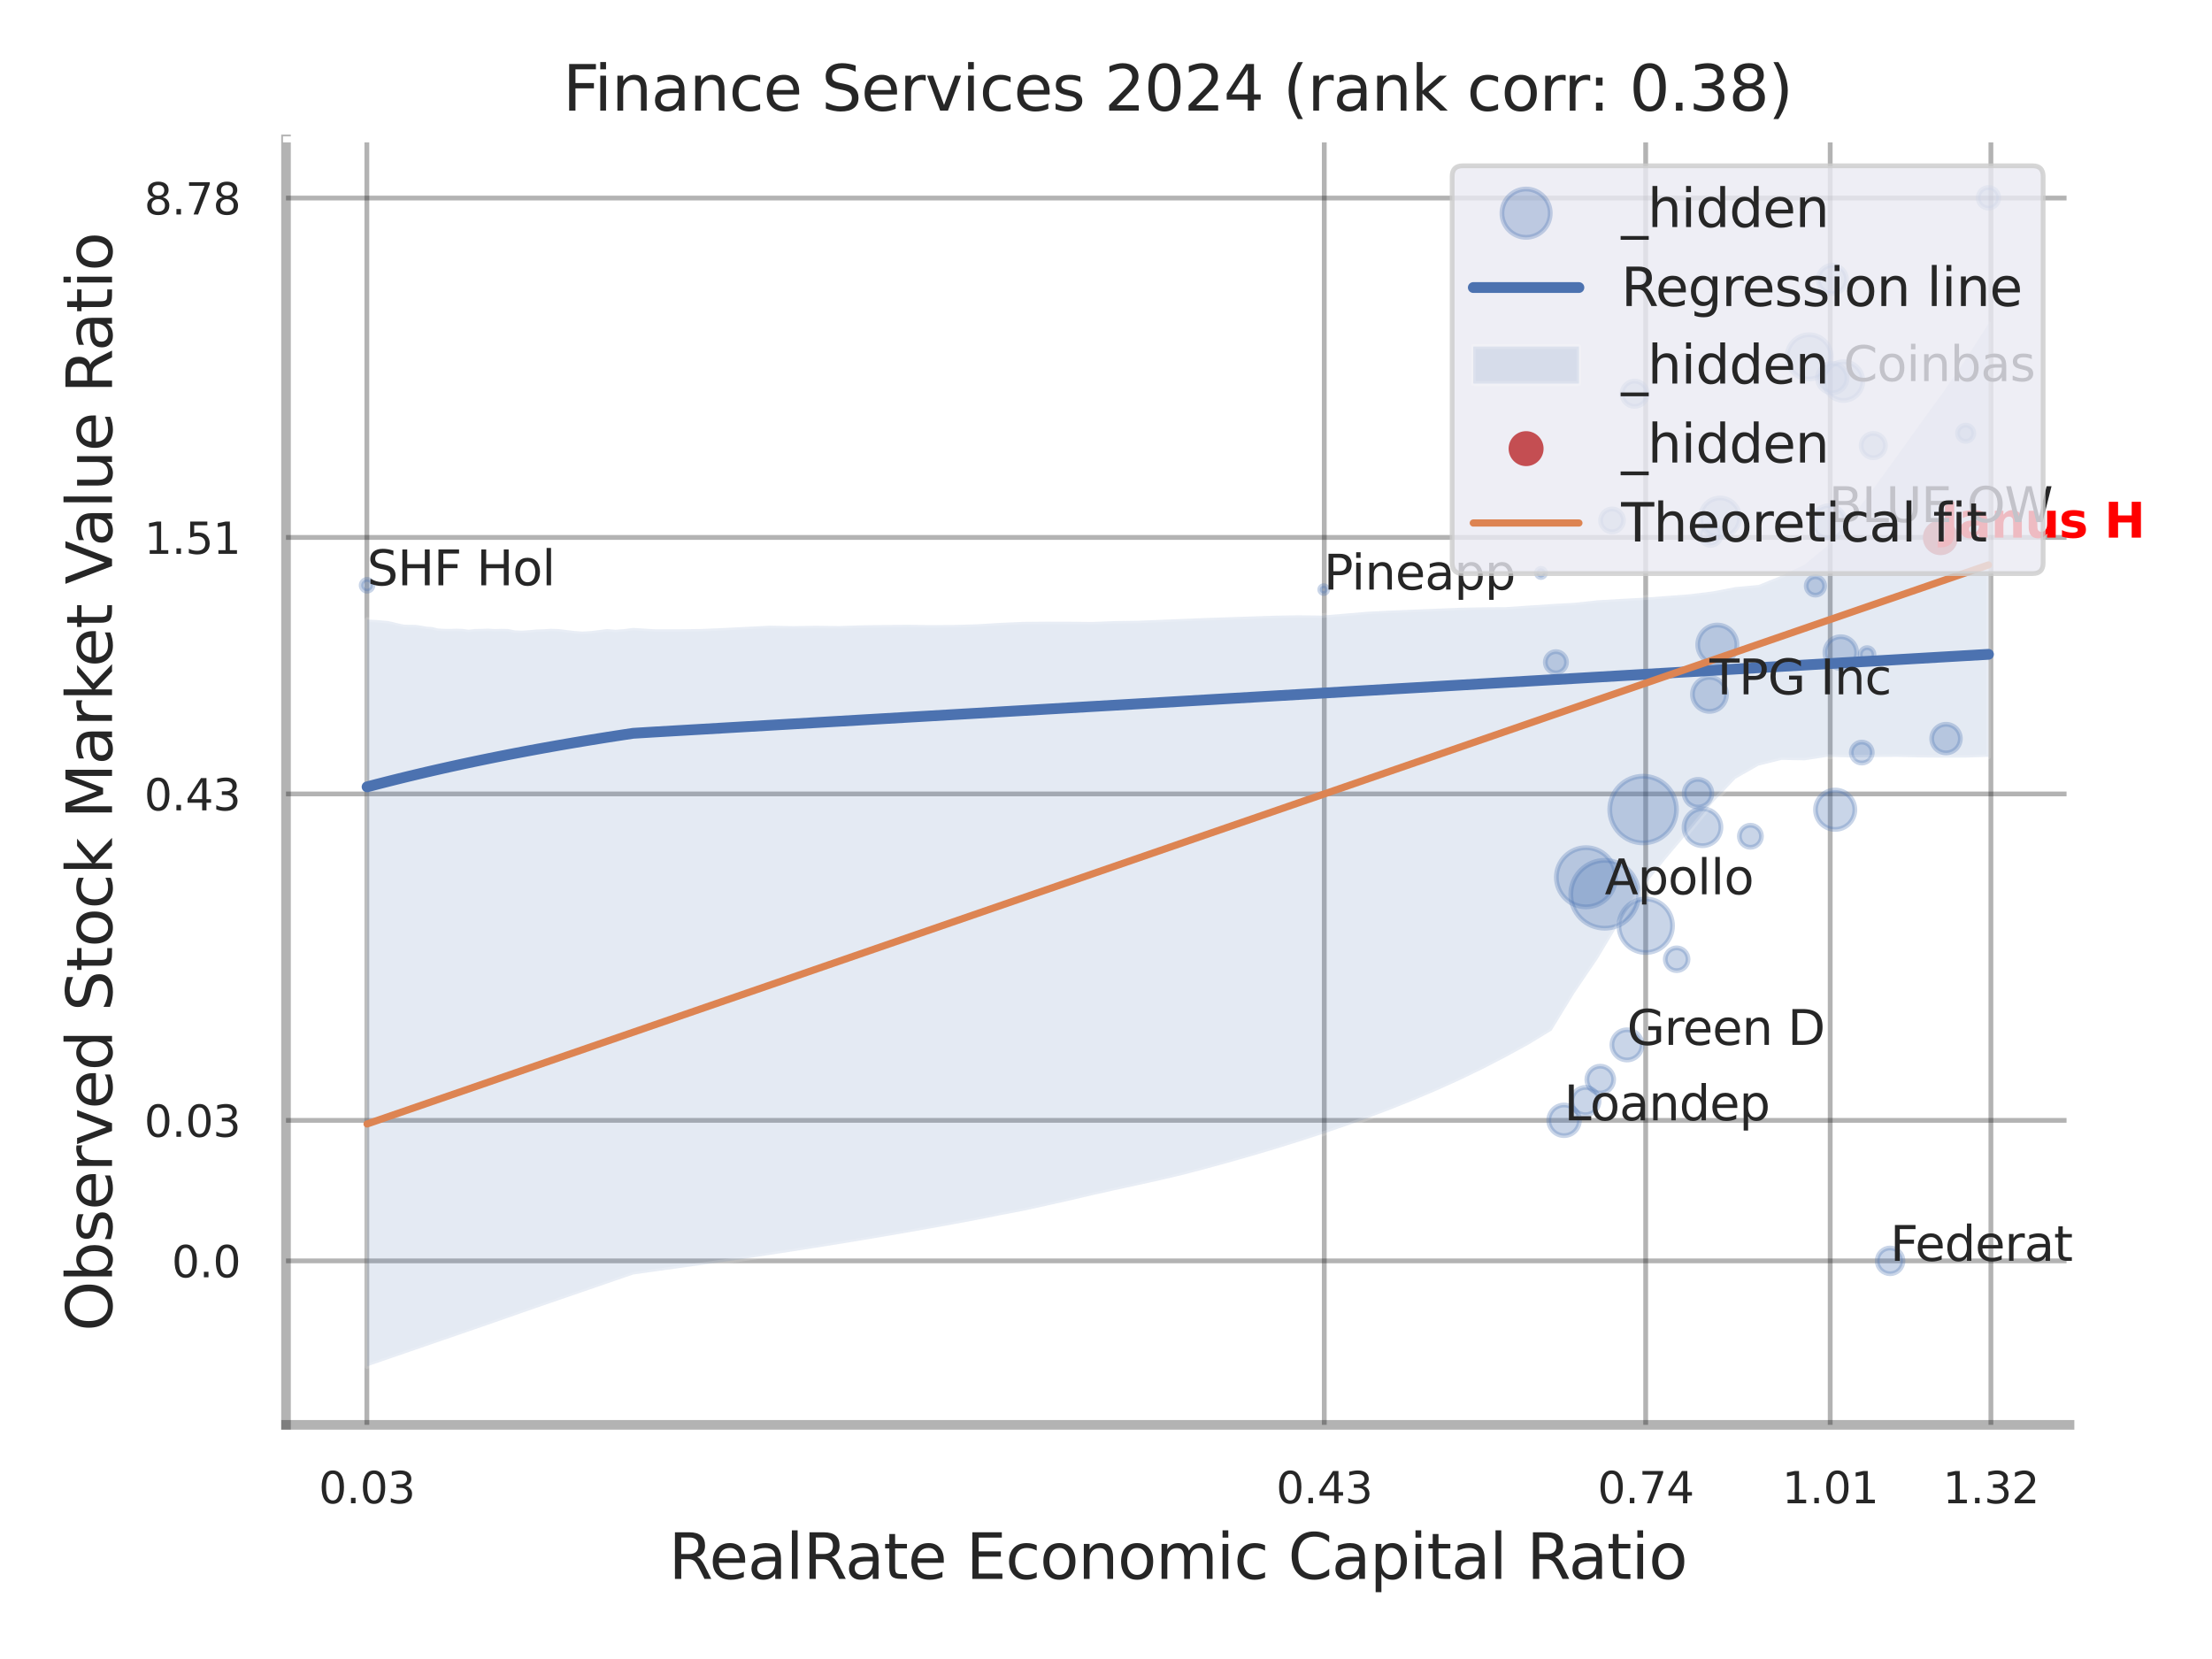 <?xml version="1.0" encoding="utf-8" standalone="no"?>
<!DOCTYPE svg PUBLIC "-//W3C//DTD SVG 1.1//EN"
  "http://www.w3.org/Graphics/SVG/1.1/DTD/svg11.dtd">
<svg xmlns:xlink="http://www.w3.org/1999/xlink" width="460.8pt" height="345.6pt" viewBox="0 0 460.8 345.6" xmlns="http://www.w3.org/2000/svg" version="1.1">
 <defs>
  <style type="text/css">*{stroke-linejoin: round; stroke-linecap: butt}</style>
 </defs>
 <g id="figure_1">
  <g id="patch_1">
   <path d="M 0 345.6 
L 460.8 345.6 
L 460.8 0 
L 0 0 
z
" style="fill: #ffffff"/>
  </g>
  <g id="axes_1">
   <g id="patch_2">
    <path d="M 59.58 296.82 
L 431.124 296.82 
L 431.124 29.04 
L 59.58 29.04 
z
" style="fill: #ffffff"/>
   </g>
   <g id="matplotlib.axis_1">
    <g id="xtick_1">
     <g id="line2d_1">
      <path d="M 76.423 296.82 
L 76.423 29.04 
" clip-path="url(#p23736a63aa)" style="fill: none; stroke: #000000; stroke-opacity: 0.3; stroke-linecap: round"/>
     </g>
     <g id="text_1">
      <!-- 0.03 -->
      <g style="fill: #262626" transform="translate(66.404 313.159) scale(0.09 -0.09)">
       <defs>
        <path id="DejaVuSans-30" d="M 2034 4250 
Q 1547 4250 1301 3770 
Q 1056 3291 1056 2328 
Q 1056 1369 1301 889 
Q 1547 409 2034 409 
Q 2525 409 2770 889 
Q 3016 1369 3016 2328 
Q 3016 3291 2770 3770 
Q 2525 4250 2034 4250 
z
M 2034 4750 
Q 2819 4750 3233 4129 
Q 3647 3509 3647 2328 
Q 3647 1150 3233 529 
Q 2819 -91 2034 -91 
Q 1250 -91 836 529 
Q 422 1150 422 2328 
Q 422 3509 836 4129 
Q 1250 4750 2034 4750 
z
" transform="scale(0.016)"/>
        <path id="DejaVuSans-2e" d="M 684 794 
L 1344 794 
L 1344 0 
L 684 0 
L 684 794 
z
" transform="scale(0.016)"/>
        <path id="DejaVuSans-33" d="M 2597 2516 
Q 3050 2419 3304 2112 
Q 3559 1806 3559 1356 
Q 3559 666 3084 287 
Q 2609 -91 1734 -91 
Q 1441 -91 1130 -33 
Q 819 25 488 141 
L 488 750 
Q 750 597 1062 519 
Q 1375 441 1716 441 
Q 2309 441 2620 675 
Q 2931 909 2931 1356 
Q 2931 1769 2642 2001 
Q 2353 2234 1838 2234 
L 1294 2234 
L 1294 2753 
L 1863 2753 
Q 2328 2753 2575 2939 
Q 2822 3125 2822 3475 
Q 2822 3834 2567 4026 
Q 2313 4219 1838 4219 
Q 1578 4219 1281 4162 
Q 984 4106 628 3988 
L 628 4550 
Q 988 4650 1302 4700 
Q 1616 4750 1894 4750 
Q 2613 4750 3031 4423 
Q 3450 4097 3450 3541 
Q 3450 3153 3228 2886 
Q 3006 2619 2597 2516 
z
" transform="scale(0.016)"/>
       </defs>
       <use xlink:href="#DejaVuSans-30"/>
       <use xlink:href="#DejaVuSans-2e" transform="translate(63.623 0)"/>
       <use xlink:href="#DejaVuSans-30" transform="translate(95.41 0)"/>
       <use xlink:href="#DejaVuSans-33" transform="translate(159.033 0)"/>
      </g>
     </g>
    </g>
    <g id="xtick_2">
     <g id="line2d_2">
      <path d="M 275.871 296.82 
L 275.871 29.04 
" clip-path="url(#p23736a63aa)" style="fill: none; stroke: #000000; stroke-opacity: 0.3; stroke-linecap: round"/>
     </g>
     <g id="text_2">
      <!-- 0.43 -->
      <g style="fill: #262626" transform="translate(265.851 313.159) scale(0.09 -0.09)">
       <defs>
        <path id="DejaVuSans-34" d="M 2419 4116 
L 825 1625 
L 2419 1625 
L 2419 4116 
z
M 2253 4666 
L 3047 4666 
L 3047 1625 
L 3713 1625 
L 3713 1100 
L 3047 1100 
L 3047 0 
L 2419 0 
L 2419 1100 
L 313 1100 
L 313 1709 
L 2253 4666 
z
" transform="scale(0.016)"/>
       </defs>
       <use xlink:href="#DejaVuSans-30"/>
       <use xlink:href="#DejaVuSans-2e" transform="translate(63.623 0)"/>
       <use xlink:href="#DejaVuSans-34" transform="translate(95.41 0)"/>
       <use xlink:href="#DejaVuSans-33" transform="translate(159.033 0)"/>
      </g>
     </g>
    </g>
    <g id="xtick_3">
     <g id="line2d_3">
      <path d="M 342.826 296.82 
L 342.826 29.04 
" clip-path="url(#p23736a63aa)" style="fill: none; stroke: #000000; stroke-opacity: 0.3; stroke-linecap: round"/>
     </g>
     <g id="text_3">
      <!-- 0.74 -->
      <g style="fill: #262626" transform="translate(332.807 313.159) scale(0.09 -0.09)">
       <defs>
        <path id="DejaVuSans-37" d="M 525 4666 
L 3525 4666 
L 3525 4397 
L 1831 0 
L 1172 0 
L 2766 4134 
L 525 4134 
L 525 4666 
z
" transform="scale(0.016)"/>
       </defs>
       <use xlink:href="#DejaVuSans-30"/>
       <use xlink:href="#DejaVuSans-2e" transform="translate(63.623 0)"/>
       <use xlink:href="#DejaVuSans-37" transform="translate(95.41 0)"/>
       <use xlink:href="#DejaVuSans-34" transform="translate(159.033 0)"/>
      </g>
     </g>
    </g>
    <g id="xtick_4">
     <g id="line2d_4">
      <path d="M 381.264 296.82 
L 381.264 29.04 
" clip-path="url(#p23736a63aa)" style="fill: none; stroke: #000000; stroke-opacity: 0.3; stroke-linecap: round"/>
     </g>
     <g id="text_4">
      <!-- 1.01 -->
      <g style="fill: #262626" transform="translate(371.244 313.159) scale(0.09 -0.09)">
       <defs>
        <path id="DejaVuSans-31" d="M 794 531 
L 1825 531 
L 1825 4091 
L 703 3866 
L 703 4441 
L 1819 4666 
L 2450 4666 
L 2450 531 
L 3481 531 
L 3481 0 
L 794 0 
L 794 531 
z
" transform="scale(0.016)"/>
       </defs>
       <use xlink:href="#DejaVuSans-31"/>
       <use xlink:href="#DejaVuSans-2e" transform="translate(63.623 0)"/>
       <use xlink:href="#DejaVuSans-30" transform="translate(95.41 0)"/>
       <use xlink:href="#DejaVuSans-31" transform="translate(159.033 0)"/>
      </g>
     </g>
    </g>
    <g id="xtick_5">
     <g id="line2d_5">
      <path d="M 414.741 296.82 
L 414.741 29.04 
" clip-path="url(#p23736a63aa)" style="fill: none; stroke: #000000; stroke-opacity: 0.3; stroke-linecap: round"/>
     </g>
     <g id="text_5">
      <!-- 1.32 -->
      <g style="fill: #262626" transform="translate(404.722 313.159) scale(0.09 -0.09)">
       <defs>
        <path id="DejaVuSans-32" d="M 1228 531 
L 3431 531 
L 3431 0 
L 469 0 
L 469 531 
Q 828 903 1448 1529 
Q 2069 2156 2228 2338 
Q 2531 2678 2651 2914 
Q 2772 3150 2772 3378 
Q 2772 3750 2511 3984 
Q 2250 4219 1831 4219 
Q 1534 4219 1204 4116 
Q 875 4013 500 3803 
L 500 4441 
Q 881 4594 1212 4672 
Q 1544 4750 1819 4750 
Q 2544 4750 2975 4387 
Q 3406 4025 3406 3419 
Q 3406 3131 3298 2873 
Q 3191 2616 2906 2266 
Q 2828 2175 2409 1742 
Q 1991 1309 1228 531 
z
" transform="scale(0.016)"/>
       </defs>
       <use xlink:href="#DejaVuSans-31"/>
       <use xlink:href="#DejaVuSans-2e" transform="translate(63.623 0)"/>
       <use xlink:href="#DejaVuSans-33" transform="translate(95.41 0)"/>
       <use xlink:href="#DejaVuSans-32" transform="translate(159.033 0)"/>
      </g>
     </g>
    </g>
    <g id="xtick_6"/>
    <g id="xtick_7"/>
    <g id="text_6">
     <!-- RealRate Economic Capital Ratio -->
     <g style="fill: #262626" transform="translate(139.298 328.908) scale(0.13 -0.13)">
      <defs>
       <path id="DejaVuSans-52" d="M 2841 2188 
Q 3044 2119 3236 1894 
Q 3428 1669 3622 1275 
L 4263 0 
L 3584 0 
L 2988 1197 
Q 2756 1666 2539 1819 
Q 2322 1972 1947 1972 
L 1259 1972 
L 1259 0 
L 628 0 
L 628 4666 
L 2053 4666 
Q 2853 4666 3247 4331 
Q 3641 3997 3641 3322 
Q 3641 2881 3436 2590 
Q 3231 2300 2841 2188 
z
M 1259 4147 
L 1259 2491 
L 2053 2491 
Q 2509 2491 2742 2702 
Q 2975 2913 2975 3322 
Q 2975 3731 2742 3939 
Q 2509 4147 2053 4147 
L 1259 4147 
z
" transform="scale(0.016)"/>
       <path id="DejaVuSans-65" d="M 3597 1894 
L 3597 1613 
L 953 1613 
Q 991 1019 1311 708 
Q 1631 397 2203 397 
Q 2534 397 2845 478 
Q 3156 559 3463 722 
L 3463 178 
Q 3153 47 2828 -22 
Q 2503 -91 2169 -91 
Q 1331 -91 842 396 
Q 353 884 353 1716 
Q 353 2575 817 3079 
Q 1281 3584 2069 3584 
Q 2775 3584 3186 3129 
Q 3597 2675 3597 1894 
z
M 3022 2063 
Q 3016 2534 2758 2815 
Q 2500 3097 2075 3097 
Q 1594 3097 1305 2825 
Q 1016 2553 972 2059 
L 3022 2063 
z
" transform="scale(0.016)"/>
       <path id="DejaVuSans-61" d="M 2194 1759 
Q 1497 1759 1228 1600 
Q 959 1441 959 1056 
Q 959 750 1161 570 
Q 1363 391 1709 391 
Q 2188 391 2477 730 
Q 2766 1069 2766 1631 
L 2766 1759 
L 2194 1759 
z
M 3341 1997 
L 3341 0 
L 2766 0 
L 2766 531 
Q 2569 213 2275 61 
Q 1981 -91 1556 -91 
Q 1019 -91 701 211 
Q 384 513 384 1019 
Q 384 1609 779 1909 
Q 1175 2209 1959 2209 
L 2766 2209 
L 2766 2266 
Q 2766 2663 2505 2880 
Q 2244 3097 1772 3097 
Q 1472 3097 1187 3025 
Q 903 2953 641 2809 
L 641 3341 
Q 956 3463 1253 3523 
Q 1550 3584 1831 3584 
Q 2591 3584 2966 3190 
Q 3341 2797 3341 1997 
z
" transform="scale(0.016)"/>
       <path id="DejaVuSans-6c" d="M 603 4863 
L 1178 4863 
L 1178 0 
L 603 0 
L 603 4863 
z
" transform="scale(0.016)"/>
       <path id="DejaVuSans-74" d="M 1172 4494 
L 1172 3500 
L 2356 3500 
L 2356 3053 
L 1172 3053 
L 1172 1153 
Q 1172 725 1289 603 
Q 1406 481 1766 481 
L 2356 481 
L 2356 0 
L 1766 0 
Q 1100 0 847 248 
Q 594 497 594 1153 
L 594 3053 
L 172 3053 
L 172 3500 
L 594 3500 
L 594 4494 
L 1172 4494 
z
" transform="scale(0.016)"/>
       <path id="DejaVuSans-20" transform="scale(0.016)"/>
       <path id="DejaVuSans-45" d="M 628 4666 
L 3578 4666 
L 3578 4134 
L 1259 4134 
L 1259 2753 
L 3481 2753 
L 3481 2222 
L 1259 2222 
L 1259 531 
L 3634 531 
L 3634 0 
L 628 0 
L 628 4666 
z
" transform="scale(0.016)"/>
       <path id="DejaVuSans-63" d="M 3122 3366 
L 3122 2828 
Q 2878 2963 2633 3030 
Q 2388 3097 2138 3097 
Q 1578 3097 1268 2742 
Q 959 2388 959 1747 
Q 959 1106 1268 751 
Q 1578 397 2138 397 
Q 2388 397 2633 464 
Q 2878 531 3122 666 
L 3122 134 
Q 2881 22 2623 -34 
Q 2366 -91 2075 -91 
Q 1284 -91 818 406 
Q 353 903 353 1747 
Q 353 2603 823 3093 
Q 1294 3584 2113 3584 
Q 2378 3584 2631 3529 
Q 2884 3475 3122 3366 
z
" transform="scale(0.016)"/>
       <path id="DejaVuSans-6f" d="M 1959 3097 
Q 1497 3097 1228 2736 
Q 959 2375 959 1747 
Q 959 1119 1226 758 
Q 1494 397 1959 397 
Q 2419 397 2687 759 
Q 2956 1122 2956 1747 
Q 2956 2369 2687 2733 
Q 2419 3097 1959 3097 
z
M 1959 3584 
Q 2709 3584 3137 3096 
Q 3566 2609 3566 1747 
Q 3566 888 3137 398 
Q 2709 -91 1959 -91 
Q 1206 -91 779 398 
Q 353 888 353 1747 
Q 353 2609 779 3096 
Q 1206 3584 1959 3584 
z
" transform="scale(0.016)"/>
       <path id="DejaVuSans-6e" d="M 3513 2113 
L 3513 0 
L 2938 0 
L 2938 2094 
Q 2938 2591 2744 2837 
Q 2550 3084 2163 3084 
Q 1697 3084 1428 2787 
Q 1159 2491 1159 1978 
L 1159 0 
L 581 0 
L 581 3500 
L 1159 3500 
L 1159 2956 
Q 1366 3272 1645 3428 
Q 1925 3584 2291 3584 
Q 2894 3584 3203 3211 
Q 3513 2838 3513 2113 
z
" transform="scale(0.016)"/>
       <path id="DejaVuSans-6d" d="M 3328 2828 
Q 3544 3216 3844 3400 
Q 4144 3584 4550 3584 
Q 5097 3584 5394 3201 
Q 5691 2819 5691 2113 
L 5691 0 
L 5113 0 
L 5113 2094 
Q 5113 2597 4934 2840 
Q 4756 3084 4391 3084 
Q 3944 3084 3684 2787 
Q 3425 2491 3425 1978 
L 3425 0 
L 2847 0 
L 2847 2094 
Q 2847 2600 2669 2842 
Q 2491 3084 2119 3084 
Q 1678 3084 1418 2786 
Q 1159 2488 1159 1978 
L 1159 0 
L 581 0 
L 581 3500 
L 1159 3500 
L 1159 2956 
Q 1356 3278 1631 3431 
Q 1906 3584 2284 3584 
Q 2666 3584 2933 3390 
Q 3200 3197 3328 2828 
z
" transform="scale(0.016)"/>
       <path id="DejaVuSans-69" d="M 603 3500 
L 1178 3500 
L 1178 0 
L 603 0 
L 603 3500 
z
M 603 4863 
L 1178 4863 
L 1178 4134 
L 603 4134 
L 603 4863 
z
" transform="scale(0.016)"/>
       <path id="DejaVuSans-43" d="M 4122 4306 
L 4122 3641 
Q 3803 3938 3442 4084 
Q 3081 4231 2675 4231 
Q 1875 4231 1450 3742 
Q 1025 3253 1025 2328 
Q 1025 1406 1450 917 
Q 1875 428 2675 428 
Q 3081 428 3442 575 
Q 3803 722 4122 1019 
L 4122 359 
Q 3791 134 3420 21 
Q 3050 -91 2638 -91 
Q 1578 -91 968 557 
Q 359 1206 359 2328 
Q 359 3453 968 4101 
Q 1578 4750 2638 4750 
Q 3056 4750 3426 4639 
Q 3797 4528 4122 4306 
z
" transform="scale(0.016)"/>
       <path id="DejaVuSans-70" d="M 1159 525 
L 1159 -1331 
L 581 -1331 
L 581 3500 
L 1159 3500 
L 1159 2969 
Q 1341 3281 1617 3432 
Q 1894 3584 2278 3584 
Q 2916 3584 3314 3078 
Q 3713 2572 3713 1747 
Q 3713 922 3314 415 
Q 2916 -91 2278 -91 
Q 1894 -91 1617 61 
Q 1341 213 1159 525 
z
M 3116 1747 
Q 3116 2381 2855 2742 
Q 2594 3103 2138 3103 
Q 1681 3103 1420 2742 
Q 1159 2381 1159 1747 
Q 1159 1113 1420 752 
Q 1681 391 2138 391 
Q 2594 391 2855 752 
Q 3116 1113 3116 1747 
z
" transform="scale(0.016)"/>
      </defs>
      <use xlink:href="#DejaVuSans-52"/>
      <use xlink:href="#DejaVuSans-65" transform="translate(64.982 0)"/>
      <use xlink:href="#DejaVuSans-61" transform="translate(126.506 0)"/>
      <use xlink:href="#DejaVuSans-6c" transform="translate(187.785 0)"/>
      <use xlink:href="#DejaVuSans-52" transform="translate(215.568 0)"/>
      <use xlink:href="#DejaVuSans-61" transform="translate(282.801 0)"/>
      <use xlink:href="#DejaVuSans-74" transform="translate(344.08 0)"/>
      <use xlink:href="#DejaVuSans-65" transform="translate(383.289 0)"/>
      <use xlink:href="#DejaVuSans-20" transform="translate(444.812 0)"/>
      <use xlink:href="#DejaVuSans-45" transform="translate(476.6 0)"/>
      <use xlink:href="#DejaVuSans-63" transform="translate(539.783 0)"/>
      <use xlink:href="#DejaVuSans-6f" transform="translate(594.764 0)"/>
      <use xlink:href="#DejaVuSans-6e" transform="translate(655.945 0)"/>
      <use xlink:href="#DejaVuSans-6f" transform="translate(719.324 0)"/>
      <use xlink:href="#DejaVuSans-6d" transform="translate(780.506 0)"/>
      <use xlink:href="#DejaVuSans-69" transform="translate(877.918 0)"/>
      <use xlink:href="#DejaVuSans-63" transform="translate(905.701 0)"/>
      <use xlink:href="#DejaVuSans-20" transform="translate(960.682 0)"/>
      <use xlink:href="#DejaVuSans-43" transform="translate(992.469 0)"/>
      <use xlink:href="#DejaVuSans-61" transform="translate(1062.293 0)"/>
      <use xlink:href="#DejaVuSans-70" transform="translate(1123.572 0)"/>
      <use xlink:href="#DejaVuSans-69" transform="translate(1187.049 0)"/>
      <use xlink:href="#DejaVuSans-74" transform="translate(1214.832 0)"/>
      <use xlink:href="#DejaVuSans-61" transform="translate(1254.041 0)"/>
      <use xlink:href="#DejaVuSans-6c" transform="translate(1315.32 0)"/>
      <use xlink:href="#DejaVuSans-20" transform="translate(1343.104 0)"/>
      <use xlink:href="#DejaVuSans-52" transform="translate(1374.891 0)"/>
      <use xlink:href="#DejaVuSans-61" transform="translate(1442.123 0)"/>
      <use xlink:href="#DejaVuSans-74" transform="translate(1503.402 0)"/>
      <use xlink:href="#DejaVuSans-69" transform="translate(1542.611 0)"/>
      <use xlink:href="#DejaVuSans-6f" transform="translate(1570.395 0)"/>
     </g>
    </g>
   </g>
   <g id="matplotlib.axis_2">
    <g id="ytick_1">
     <g id="line2d_6">
      <path d="M 59.58 262.66 
L 431.124 262.66 
" clip-path="url(#p23736a63aa)" style="fill: none; stroke: #000000; stroke-opacity: 0.3; stroke-linecap: round"/>
     </g>
     <g id="text_7">
      <!-- 0.0 -->
      <g style="fill: #262626" transform="translate(35.767 266.079) scale(0.09 -0.09)">
       <use xlink:href="#DejaVuSans-30"/>
       <use xlink:href="#DejaVuSans-2e" transform="translate(63.623 0)"/>
       <use xlink:href="#DejaVuSans-30" transform="translate(95.41 0)"/>
      </g>
     </g>
    </g>
    <g id="ytick_2">
     <g id="line2d_7">
      <path d="M 59.58 233.395 
L 431.124 233.395 
" clip-path="url(#p23736a63aa)" style="fill: none; stroke: #000000; stroke-opacity: 0.3; stroke-linecap: round"/>
     </g>
     <g id="text_8">
      <!-- 0.03 -->
      <g style="fill: #262626" transform="translate(30.041 236.815) scale(0.09 -0.09)">
       <use xlink:href="#DejaVuSans-30"/>
       <use xlink:href="#DejaVuSans-2e" transform="translate(63.623 0)"/>
       <use xlink:href="#DejaVuSans-30" transform="translate(95.41 0)"/>
       <use xlink:href="#DejaVuSans-33" transform="translate(159.033 0)"/>
      </g>
     </g>
    </g>
    <g id="ytick_3">
     <g id="line2d_8">
      <path d="M 59.58 165.393 
L 431.124 165.393 
" clip-path="url(#p23736a63aa)" style="fill: none; stroke: #000000; stroke-opacity: 0.3; stroke-linecap: round"/>
     </g>
     <g id="text_9">
      <!-- 0.43 -->
      <g style="fill: #262626" transform="translate(30.041 168.812) scale(0.09 -0.09)">
       <use xlink:href="#DejaVuSans-30"/>
       <use xlink:href="#DejaVuSans-2e" transform="translate(63.623 0)"/>
       <use xlink:href="#DejaVuSans-34" transform="translate(95.41 0)"/>
       <use xlink:href="#DejaVuSans-33" transform="translate(159.033 0)"/>
      </g>
     </g>
    </g>
    <g id="ytick_4">
     <g id="line2d_9">
      <path d="M 59.58 111.956 
L 431.124 111.956 
" clip-path="url(#p23736a63aa)" style="fill: none; stroke: #000000; stroke-opacity: 0.3; stroke-linecap: round"/>
     </g>
     <g id="text_10">
      <!-- 1.51 -->
      <g style="fill: #262626" transform="translate(30.041 115.375) scale(0.09 -0.09)">
       <defs>
        <path id="DejaVuSans-35" d="M 691 4666 
L 3169 4666 
L 3169 4134 
L 1269 4134 
L 1269 2991 
Q 1406 3038 1543 3061 
Q 1681 3084 1819 3084 
Q 2600 3084 3056 2656 
Q 3513 2228 3513 1497 
Q 3513 744 3044 326 
Q 2575 -91 1722 -91 
Q 1428 -91 1123 -41 
Q 819 9 494 109 
L 494 744 
Q 775 591 1075 516 
Q 1375 441 1709 441 
Q 2250 441 2565 725 
Q 2881 1009 2881 1497 
Q 2881 1984 2565 2268 
Q 2250 2553 1709 2553 
Q 1456 2553 1204 2497 
Q 953 2441 691 2322 
L 691 4666 
z
" transform="scale(0.016)"/>
       </defs>
       <use xlink:href="#DejaVuSans-31"/>
       <use xlink:href="#DejaVuSans-2e" transform="translate(63.623 0)"/>
       <use xlink:href="#DejaVuSans-35" transform="translate(95.41 0)"/>
       <use xlink:href="#DejaVuSans-31" transform="translate(159.033 0)"/>
      </g>
     </g>
    </g>
    <g id="ytick_5">
     <g id="line2d_10">
      <path d="M 59.58 41.258 
L 431.124 41.258 
" clip-path="url(#p23736a63aa)" style="fill: none; stroke: #000000; stroke-opacity: 0.3; stroke-linecap: round"/>
     </g>
     <g id="text_11">
      <!-- 8.78 -->
      <g style="fill: #262626" transform="translate(30.041 44.678) scale(0.09 -0.09)">
       <defs>
        <path id="DejaVuSans-38" d="M 2034 2216 
Q 1584 2216 1326 1975 
Q 1069 1734 1069 1313 
Q 1069 891 1326 650 
Q 1584 409 2034 409 
Q 2484 409 2743 651 
Q 3003 894 3003 1313 
Q 3003 1734 2745 1975 
Q 2488 2216 2034 2216 
z
M 1403 2484 
Q 997 2584 770 2862 
Q 544 3141 544 3541 
Q 544 4100 942 4425 
Q 1341 4750 2034 4750 
Q 2731 4750 3128 4425 
Q 3525 4100 3525 3541 
Q 3525 3141 3298 2862 
Q 3072 2584 2669 2484 
Q 3125 2378 3379 2068 
Q 3634 1759 3634 1313 
Q 3634 634 3220 271 
Q 2806 -91 2034 -91 
Q 1263 -91 848 271 
Q 434 634 434 1313 
Q 434 1759 690 2068 
Q 947 2378 1403 2484 
z
M 1172 3481 
Q 1172 3119 1398 2916 
Q 1625 2713 2034 2713 
Q 2441 2713 2670 2916 
Q 2900 3119 2900 3481 
Q 2900 3844 2670 4047 
Q 2441 4250 2034 4250 
Q 1625 4250 1398 4047 
Q 1172 3844 1172 3481 
z
" transform="scale(0.016)"/>
       </defs>
       <use xlink:href="#DejaVuSans-38"/>
       <use xlink:href="#DejaVuSans-2e" transform="translate(63.623 0)"/>
       <use xlink:href="#DejaVuSans-37" transform="translate(95.41 0)"/>
       <use xlink:href="#DejaVuSans-38" transform="translate(159.033 0)"/>
      </g>
     </g>
    </g>
    <g id="ytick_6"/>
    <g id="ytick_7"/>
    <g id="ytick_8"/>
    <g id="ytick_9"/>
    <g id="text_12">
     <!-- Observed Stock Market Value Ratio -->
     <g style="fill: #262626" transform="translate(23.337 277.332) rotate(-90) scale(0.13 -0.13)">
      <defs>
       <path id="DejaVuSans-4f" d="M 2522 4238 
Q 1834 4238 1429 3725 
Q 1025 3213 1025 2328 
Q 1025 1447 1429 934 
Q 1834 422 2522 422 
Q 3209 422 3611 934 
Q 4013 1447 4013 2328 
Q 4013 3213 3611 3725 
Q 3209 4238 2522 4238 
z
M 2522 4750 
Q 3503 4750 4090 4092 
Q 4678 3434 4678 2328 
Q 4678 1225 4090 567 
Q 3503 -91 2522 -91 
Q 1538 -91 948 565 
Q 359 1222 359 2328 
Q 359 3434 948 4092 
Q 1538 4750 2522 4750 
z
" transform="scale(0.016)"/>
       <path id="DejaVuSans-62" d="M 3116 1747 
Q 3116 2381 2855 2742 
Q 2594 3103 2138 3103 
Q 1681 3103 1420 2742 
Q 1159 2381 1159 1747 
Q 1159 1113 1420 752 
Q 1681 391 2138 391 
Q 2594 391 2855 752 
Q 3116 1113 3116 1747 
z
M 1159 2969 
Q 1341 3281 1617 3432 
Q 1894 3584 2278 3584 
Q 2916 3584 3314 3078 
Q 3713 2572 3713 1747 
Q 3713 922 3314 415 
Q 2916 -91 2278 -91 
Q 1894 -91 1617 61 
Q 1341 213 1159 525 
L 1159 0 
L 581 0 
L 581 4863 
L 1159 4863 
L 1159 2969 
z
" transform="scale(0.016)"/>
       <path id="DejaVuSans-73" d="M 2834 3397 
L 2834 2853 
Q 2591 2978 2328 3040 
Q 2066 3103 1784 3103 
Q 1356 3103 1142 2972 
Q 928 2841 928 2578 
Q 928 2378 1081 2264 
Q 1234 2150 1697 2047 
L 1894 2003 
Q 2506 1872 2764 1633 
Q 3022 1394 3022 966 
Q 3022 478 2636 193 
Q 2250 -91 1575 -91 
Q 1294 -91 989 -36 
Q 684 19 347 128 
L 347 722 
Q 666 556 975 473 
Q 1284 391 1588 391 
Q 1994 391 2212 530 
Q 2431 669 2431 922 
Q 2431 1156 2273 1281 
Q 2116 1406 1581 1522 
L 1381 1569 
Q 847 1681 609 1914 
Q 372 2147 372 2553 
Q 372 3047 722 3315 
Q 1072 3584 1716 3584 
Q 2034 3584 2315 3537 
Q 2597 3491 2834 3397 
z
" transform="scale(0.016)"/>
       <path id="DejaVuSans-72" d="M 2631 2963 
Q 2534 3019 2420 3045 
Q 2306 3072 2169 3072 
Q 1681 3072 1420 2755 
Q 1159 2438 1159 1844 
L 1159 0 
L 581 0 
L 581 3500 
L 1159 3500 
L 1159 2956 
Q 1341 3275 1631 3429 
Q 1922 3584 2338 3584 
Q 2397 3584 2469 3576 
Q 2541 3569 2628 3553 
L 2631 2963 
z
" transform="scale(0.016)"/>
       <path id="DejaVuSans-76" d="M 191 3500 
L 800 3500 
L 1894 563 
L 2988 3500 
L 3597 3500 
L 2284 0 
L 1503 0 
L 191 3500 
z
" transform="scale(0.016)"/>
       <path id="DejaVuSans-64" d="M 2906 2969 
L 2906 4863 
L 3481 4863 
L 3481 0 
L 2906 0 
L 2906 525 
Q 2725 213 2448 61 
Q 2172 -91 1784 -91 
Q 1150 -91 751 415 
Q 353 922 353 1747 
Q 353 2572 751 3078 
Q 1150 3584 1784 3584 
Q 2172 3584 2448 3432 
Q 2725 3281 2906 2969 
z
M 947 1747 
Q 947 1113 1208 752 
Q 1469 391 1925 391 
Q 2381 391 2643 752 
Q 2906 1113 2906 1747 
Q 2906 2381 2643 2742 
Q 2381 3103 1925 3103 
Q 1469 3103 1208 2742 
Q 947 2381 947 1747 
z
" transform="scale(0.016)"/>
       <path id="DejaVuSans-53" d="M 3425 4513 
L 3425 3897 
Q 3066 4069 2747 4153 
Q 2428 4238 2131 4238 
Q 1616 4238 1336 4038 
Q 1056 3838 1056 3469 
Q 1056 3159 1242 3001 
Q 1428 2844 1947 2747 
L 2328 2669 
Q 3034 2534 3370 2195 
Q 3706 1856 3706 1288 
Q 3706 609 3251 259 
Q 2797 -91 1919 -91 
Q 1588 -91 1214 -16 
Q 841 59 441 206 
L 441 856 
Q 825 641 1194 531 
Q 1563 422 1919 422 
Q 2459 422 2753 634 
Q 3047 847 3047 1241 
Q 3047 1584 2836 1778 
Q 2625 1972 2144 2069 
L 1759 2144 
Q 1053 2284 737 2584 
Q 422 2884 422 3419 
Q 422 4038 858 4394 
Q 1294 4750 2059 4750 
Q 2388 4750 2728 4690 
Q 3069 4631 3425 4513 
z
" transform="scale(0.016)"/>
       <path id="DejaVuSans-6b" d="M 581 4863 
L 1159 4863 
L 1159 1991 
L 2875 3500 
L 3609 3500 
L 1753 1863 
L 3688 0 
L 2938 0 
L 1159 1709 
L 1159 0 
L 581 0 
L 581 4863 
z
" transform="scale(0.016)"/>
       <path id="DejaVuSans-4d" d="M 628 4666 
L 1569 4666 
L 2759 1491 
L 3956 4666 
L 4897 4666 
L 4897 0 
L 4281 0 
L 4281 4097 
L 3078 897 
L 2444 897 
L 1241 4097 
L 1241 0 
L 628 0 
L 628 4666 
z
" transform="scale(0.016)"/>
       <path id="DejaVuSans-56" d="M 1831 0 
L 50 4666 
L 709 4666 
L 2188 738 
L 3669 4666 
L 4325 4666 
L 2547 0 
L 1831 0 
z
" transform="scale(0.016)"/>
       <path id="DejaVuSans-75" d="M 544 1381 
L 544 3500 
L 1119 3500 
L 1119 1403 
Q 1119 906 1312 657 
Q 1506 409 1894 409 
Q 2359 409 2629 706 
Q 2900 1003 2900 1516 
L 2900 3500 
L 3475 3500 
L 3475 0 
L 2900 0 
L 2900 538 
Q 2691 219 2414 64 
Q 2138 -91 1772 -91 
Q 1169 -91 856 284 
Q 544 659 544 1381 
z
M 1991 3584 
L 1991 3584 
z
" transform="scale(0.016)"/>
      </defs>
      <use xlink:href="#DejaVuSans-4f"/>
      <use xlink:href="#DejaVuSans-62" transform="translate(78.711 0)"/>
      <use xlink:href="#DejaVuSans-73" transform="translate(142.188 0)"/>
      <use xlink:href="#DejaVuSans-65" transform="translate(194.287 0)"/>
      <use xlink:href="#DejaVuSans-72" transform="translate(255.811 0)"/>
      <use xlink:href="#DejaVuSans-76" transform="translate(296.924 0)"/>
      <use xlink:href="#DejaVuSans-65" transform="translate(356.104 0)"/>
      <use xlink:href="#DejaVuSans-64" transform="translate(417.627 0)"/>
      <use xlink:href="#DejaVuSans-20" transform="translate(481.104 0)"/>
      <use xlink:href="#DejaVuSans-53" transform="translate(512.891 0)"/>
      <use xlink:href="#DejaVuSans-74" transform="translate(576.367 0)"/>
      <use xlink:href="#DejaVuSans-6f" transform="translate(615.576 0)"/>
      <use xlink:href="#DejaVuSans-63" transform="translate(676.758 0)"/>
      <use xlink:href="#DejaVuSans-6b" transform="translate(731.738 0)"/>
      <use xlink:href="#DejaVuSans-20" transform="translate(789.648 0)"/>
      <use xlink:href="#DejaVuSans-4d" transform="translate(821.436 0)"/>
      <use xlink:href="#DejaVuSans-61" transform="translate(907.715 0)"/>
      <use xlink:href="#DejaVuSans-72" transform="translate(968.994 0)"/>
      <use xlink:href="#DejaVuSans-6b" transform="translate(1010.107 0)"/>
      <use xlink:href="#DejaVuSans-65" transform="translate(1064.393 0)"/>
      <use xlink:href="#DejaVuSans-74" transform="translate(1125.916 0)"/>
      <use xlink:href="#DejaVuSans-20" transform="translate(1165.125 0)"/>
      <use xlink:href="#DejaVuSans-56" transform="translate(1196.912 0)"/>
      <use xlink:href="#DejaVuSans-61" transform="translate(1257.57 0)"/>
      <use xlink:href="#DejaVuSans-6c" transform="translate(1318.85 0)"/>
      <use xlink:href="#DejaVuSans-75" transform="translate(1346.633 0)"/>
      <use xlink:href="#DejaVuSans-65" transform="translate(1410.012 0)"/>
      <use xlink:href="#DejaVuSans-20" transform="translate(1471.535 0)"/>
      <use xlink:href="#DejaVuSans-52" transform="translate(1503.322 0)"/>
      <use xlink:href="#DejaVuSans-61" transform="translate(1570.555 0)"/>
      <use xlink:href="#DejaVuSans-74" transform="translate(1631.834 0)"/>
      <use xlink:href="#DejaVuSans-69" transform="translate(1671.043 0)"/>
      <use xlink:href="#DejaVuSans-6f" transform="translate(1698.826 0)"/>
     </g>
    </g>
   </g>
   <g id="PathCollection_1">
    <path d="M 349.28 202.203 
C 349.909 202.203 350.513 201.953 350.958 201.508 
C 351.402 201.063 351.652 200.46 351.652 199.83 
C 351.652 199.201 351.402 198.598 350.958 198.153 
C 350.513 197.708 349.909 197.458 349.28 197.458 
C 348.651 197.458 348.048 197.708 347.603 198.153 
C 347.158 198.598 346.908 199.201 346.908 199.83 
C 346.908 200.46 347.158 201.063 347.603 201.508 
C 348.048 201.953 348.651 202.203 349.28 202.203 
z
" clip-path="url(#p23736a63aa)" style="fill: #4c72b0; fill-opacity: 0.3; stroke: #4c72b0; stroke-opacity: 0.3"/>
    <path d="M 330.389 188.917 
C 332.024 188.917 333.593 188.268 334.75 187.111 
C 335.907 185.954 336.557 184.385 336.557 182.75 
C 336.557 181.114 335.907 179.545 334.75 178.388 
C 333.593 177.232 332.024 176.582 330.389 176.582 
C 328.753 176.582 327.184 177.232 326.027 178.388 
C 324.871 179.545 324.221 181.114 324.221 182.75 
C 324.221 184.385 324.871 185.954 326.027 187.111 
C 327.184 188.268 328.753 188.917 330.389 188.917 
z
" clip-path="url(#p23736a63aa)" style="fill: #4c72b0; fill-opacity: 0.3; stroke: #4c72b0; stroke-opacity: 0.3"/>
    <path d="M 353.728 168.128 
C 354.493 168.128 355.226 167.824 355.767 167.283 
C 356.308 166.742 356.612 166.009 356.612 165.244 
C 356.612 164.479 356.308 163.745 355.767 163.204 
C 355.226 162.663 354.493 162.36 353.728 162.36 
C 352.963 162.36 352.229 162.663 351.688 163.204 
C 351.147 163.745 350.844 164.479 350.844 165.244 
C 350.844 166.009 351.147 166.742 351.688 167.283 
C 352.229 167.824 352.963 168.128 353.728 168.128 
z
" clip-path="url(#p23736a63aa)" style="fill: #4c72b0; fill-opacity: 0.3; stroke: #4c72b0; stroke-opacity: 0.3"/>
    <path d="M 333.365 227.689 
C 334.106 227.689 334.817 227.394 335.341 226.87 
C 335.866 226.346 336.16 225.635 336.16 224.893 
C 336.16 224.152 335.866 223.441 335.341 222.916 
C 334.817 222.392 334.106 222.098 333.365 222.098 
C 332.623 222.098 331.912 222.392 331.388 222.916 
C 330.864 223.441 330.569 224.152 330.569 224.893 
C 330.569 225.635 330.864 226.346 331.388 226.87 
C 331.912 227.394 332.623 227.689 333.365 227.689 
z
" clip-path="url(#p23736a63aa)" style="fill: #4c72b0; fill-opacity: 0.3; stroke: #4c72b0; stroke-opacity: 0.3"/>
    <path d="M 409.485 91.947 
C 409.936 91.947 410.368 91.768 410.686 91.45 
C 411.005 91.131 411.183 90.7 411.183 90.249 
C 411.183 89.799 411.005 89.367 410.686 89.049 
C 410.368 88.73 409.936 88.551 409.485 88.551 
C 409.035 88.551 408.603 88.73 408.285 89.049 
C 407.966 89.367 407.788 89.799 407.788 90.249 
C 407.788 90.7 407.966 91.131 408.285 91.45 
C 408.603 91.768 409.035 91.947 409.485 91.947 
z
" clip-path="url(#p23736a63aa)" style="fill: #4c72b0; fill-opacity: 0.3; stroke: #4c72b0; stroke-opacity: 0.3"/>
    <path d="M 382.302 172.783 
C 383.389 172.783 384.432 172.351 385.201 171.583 
C 385.97 170.814 386.402 169.771 386.402 168.683 
C 386.402 167.596 385.97 166.553 385.201 165.784 
C 384.432 165.015 383.389 164.583 382.302 164.583 
C 381.214 164.583 380.171 165.015 379.402 165.784 
C 378.634 166.553 378.202 167.596 378.202 168.683 
C 378.202 169.771 378.634 170.814 379.402 171.583 
C 380.171 172.351 381.214 172.783 382.302 172.783 
z
" clip-path="url(#p23736a63aa)" style="fill: #4c72b0; fill-opacity: 0.3; stroke: #4c72b0; stroke-opacity: 0.3"/>
    <path d="M 354.656 176.174 
C 355.677 176.174 356.655 175.769 357.377 175.047 
C 358.098 174.326 358.504 173.347 358.504 172.327 
C 358.504 171.307 358.098 170.328 357.377 169.606 
C 356.655 168.885 355.677 168.48 354.656 168.48 
C 353.636 168.48 352.657 168.885 351.936 169.606 
C 351.214 170.328 350.809 171.307 350.809 172.327 
C 350.809 173.347 351.214 174.326 351.936 175.047 
C 352.657 175.769 353.636 176.174 354.656 176.174 
z
" clip-path="url(#p23736a63aa)" style="fill: #4c72b0; fill-opacity: 0.3; stroke: #4c72b0; stroke-opacity: 0.3"/>
    <path d="M 383.47 139.256 
C 384.347 139.256 385.189 138.907 385.81 138.287 
C 386.431 137.666 386.779 136.824 386.779 135.946 
C 386.779 135.069 386.431 134.227 385.81 133.606 
C 385.189 132.985 384.347 132.637 383.47 132.637 
C 382.592 132.637 381.75 132.985 381.129 133.606 
C 380.509 134.227 380.16 135.069 380.16 135.946 
C 380.16 136.824 380.509 137.666 381.129 138.287 
C 381.75 138.907 382.592 139.256 383.47 139.256 
z
" clip-path="url(#p23736a63aa)" style="fill: #4c72b0; fill-opacity: 0.3; stroke: #4c72b0; stroke-opacity: 0.3"/>
    <path d="M 393.744 265.344 
C 394.455 265.344 395.137 265.061 395.64 264.558 
C 396.143 264.055 396.426 263.373 396.426 262.662 
C 396.426 261.95 396.143 261.268 395.64 260.765 
C 395.137 260.262 394.455 259.98 393.744 259.98 
C 393.032 259.98 392.35 260.262 391.847 260.765 
C 391.344 261.268 391.061 261.95 391.061 262.662 
C 391.061 263.373 391.344 264.055 391.847 264.558 
C 392.35 265.061 393.032 265.344 393.744 265.344 
z
" clip-path="url(#p23736a63aa)" style="fill: #4c72b0; fill-opacity: 0.3; stroke: #4c72b0; stroke-opacity: 0.3"/>
    <path d="M 388.952 137.794 
C 389.335 137.794 389.701 137.642 389.971 137.372 
C 390.241 137.102 390.393 136.735 390.393 136.353 
C 390.393 135.971 390.241 135.604 389.971 135.334 
C 389.701 135.064 389.335 134.912 388.952 134.912 
C 388.57 134.912 388.204 135.064 387.934 135.334 
C 387.664 135.604 387.512 135.971 387.512 136.353 
C 387.512 136.735 387.664 137.102 387.934 137.372 
C 388.204 137.642 388.57 137.794 388.952 137.794 
z
" clip-path="url(#p23736a63aa)" style="fill: #4c72b0; fill-opacity: 0.3; stroke: #4c72b0; stroke-opacity: 0.3"/>
    <path d="M 358.314 111.893 
C 359.396 111.893 360.434 111.463 361.199 110.698 
C 361.964 109.933 362.394 108.895 362.394 107.813 
C 362.394 106.731 361.964 105.693 361.199 104.928 
C 360.434 104.163 359.396 103.734 358.314 103.734 
C 357.232 103.734 356.194 104.163 355.429 104.928 
C 354.664 105.693 354.235 106.731 354.235 107.813 
C 354.235 108.895 354.664 109.933 355.429 110.698 
C 356.194 111.463 357.232 111.893 358.314 111.893 
z
" clip-path="url(#p23736a63aa)" style="fill: #4c72b0; fill-opacity: 0.3; stroke: #4c72b0; stroke-opacity: 0.3"/>
    <path d="M 404.226 115.14 
C 405.059 115.14 405.858 114.809 406.448 114.22 
C 407.037 113.63 407.368 112.831 407.368 111.998 
C 407.368 111.165 407.037 110.365 406.448 109.776 
C 405.858 109.187 405.059 108.856 404.226 108.856 
C 403.392 108.856 402.593 109.187 402.004 109.776 
C 401.415 110.365 401.084 111.165 401.084 111.998 
C 401.084 112.831 401.415 113.63 402.004 114.22 
C 402.593 114.809 403.392 115.14 404.226 115.14 
z
" clip-path="url(#p23736a63aa)" style="fill: #4c72b0; fill-opacity: 0.3; stroke: #4c72b0; stroke-opacity: 0.3"/>
    <path d="M 414.236 43.362 
C 414.806 43.362 415.353 43.135 415.756 42.732 
C 416.159 42.329 416.386 41.782 416.386 41.212 
C 416.386 40.642 416.159 40.095 415.756 39.691 
C 415.353 39.288 414.806 39.062 414.236 39.062 
C 413.665 39.062 413.118 39.288 412.715 39.691 
C 412.312 40.095 412.085 40.642 412.085 41.212 
C 412.085 41.782 412.312 42.329 412.715 42.732 
C 413.118 43.135 413.665 43.362 414.236 43.362 
z
" clip-path="url(#p23736a63aa)" style="fill: #4c72b0; fill-opacity: 0.3; stroke: #4c72b0; stroke-opacity: 0.3"/>
    <path d="M 381.713 61.169 
C 382.495 61.169 383.246 60.858 383.8 60.304 
C 384.354 59.751 384.665 59 384.665 58.217 
C 384.665 57.434 384.354 56.683 383.8 56.129 
C 383.246 55.576 382.495 55.265 381.713 55.265 
C 380.93 55.265 380.179 55.576 379.625 56.129 
C 379.072 56.683 378.761 57.434 378.761 58.217 
C 378.761 59 379.072 59.751 379.625 60.304 
C 380.179 60.858 380.93 61.169 381.713 61.169 
z
" clip-path="url(#p23736a63aa)" style="fill: #4c72b0; fill-opacity: 0.3; stroke: #4c72b0; stroke-opacity: 0.3"/>
    <path d="M 381.695 81.834 
C 382.511 81.834 383.294 81.51 383.871 80.933 
C 384.447 80.356 384.772 79.574 384.772 78.758 
C 384.772 77.942 384.447 77.159 383.871 76.583 
C 383.294 76.006 382.511 75.681 381.695 75.681 
C 380.879 75.681 380.097 76.006 379.52 76.583 
C 378.943 77.159 378.619 77.942 378.619 78.758 
C 378.619 79.574 378.943 80.356 379.52 80.933 
C 380.097 81.51 380.879 81.834 381.695 81.834 
z
" clip-path="url(#p23736a63aa)" style="fill: #4c72b0; fill-opacity: 0.3; stroke: #4c72b0; stroke-opacity: 0.3"/>
    <path d="M 338.933 220.816 
C 339.767 220.816 340.568 220.484 341.158 219.894 
C 341.748 219.304 342.079 218.504 342.079 217.67 
C 342.079 216.835 341.748 216.035 341.158 215.445 
C 340.568 214.855 339.767 214.524 338.933 214.524 
C 338.099 214.524 337.298 214.855 336.708 215.445 
C 336.119 216.035 335.787 216.835 335.787 217.67 
C 335.787 218.504 336.119 219.304 336.708 219.894 
C 337.298 220.484 338.099 220.816 338.933 220.816 
z
" clip-path="url(#p23736a63aa)" style="fill: #4c72b0; fill-opacity: 0.3; stroke: #4c72b0; stroke-opacity: 0.3"/>
    <path d="M 376.869 78.955 
C 378.093 78.955 379.266 78.469 380.131 77.604 
C 380.996 76.739 381.482 75.566 381.482 74.343 
C 381.482 73.119 380.996 71.946 380.131 71.081 
C 379.266 70.216 378.093 69.73 376.869 69.73 
C 375.646 69.73 374.473 70.216 373.608 71.081 
C 372.743 71.946 372.257 73.119 372.257 74.343 
C 372.257 75.566 372.743 76.739 373.608 77.604 
C 374.473 78.469 375.646 78.955 376.869 78.955 
z
" clip-path="url(#p23736a63aa)" style="fill: #4c72b0; fill-opacity: 0.3; stroke: #4c72b0; stroke-opacity: 0.3"/>
    <path d="M 405.394 156.846 
C 406.185 156.846 406.945 156.532 407.504 155.972 
C 408.064 155.412 408.379 154.653 408.379 153.861 
C 408.379 153.07 408.064 152.31 407.504 151.751 
C 406.945 151.191 406.185 150.876 405.394 150.876 
C 404.602 150.876 403.843 151.191 403.283 151.751 
C 402.723 152.31 402.409 153.07 402.409 153.861 
C 402.409 154.653 402.723 155.412 403.283 155.972 
C 403.843 156.532 404.602 156.846 405.394 156.846 
z
" clip-path="url(#p23736a63aa)" style="fill: #4c72b0; fill-opacity: 0.3; stroke: #4c72b0; stroke-opacity: 0.3"/>
    <path d="M 342.289 175.594 
C 344.133 175.594 345.901 174.861 347.204 173.558 
C 348.508 172.255 349.24 170.487 349.24 168.643 
C 349.24 166.8 348.508 165.032 347.204 163.728 
C 345.901 162.425 344.133 161.693 342.289 161.693 
C 340.446 161.693 338.678 162.425 337.375 163.728 
C 336.071 165.032 335.339 166.8 335.339 168.643 
C 335.339 170.487 336.071 172.255 337.375 173.558 
C 338.678 174.861 340.446 175.594 342.289 175.594 
z
" clip-path="url(#p23736a63aa)" style="fill: #4c72b0; fill-opacity: 0.3; stroke: #4c72b0; stroke-opacity: 0.3"/>
    <path d="M 390.241 95.359 
C 390.914 95.359 391.559 95.092 392.035 94.616 
C 392.511 94.14 392.778 93.495 392.778 92.822 
C 392.778 92.149 392.511 91.503 392.035 91.027 
C 391.559 90.552 390.914 90.284 390.241 90.284 
C 389.568 90.284 388.922 90.552 388.446 91.027 
C 387.971 91.503 387.703 92.149 387.703 92.822 
C 387.703 93.495 387.971 94.14 388.446 94.616 
C 388.922 95.092 389.568 95.359 390.241 95.359 
z
" clip-path="url(#p23736a63aa)" style="fill: #4c72b0; fill-opacity: 0.3; stroke: #4c72b0; stroke-opacity: 0.3"/>
    <path d="M 357.749 138.374 
C 358.832 138.374 359.872 137.944 360.638 137.178 
C 361.404 136.412 361.835 135.372 361.835 134.289 
C 361.835 133.205 361.404 132.166 360.638 131.399 
C 359.872 130.633 358.832 130.203 357.749 130.203 
C 356.665 130.203 355.626 130.633 354.86 131.399 
C 354.093 132.166 353.663 133.205 353.663 134.289 
C 353.663 135.372 354.093 136.412 354.86 137.178 
C 355.626 137.944 356.665 138.374 357.749 138.374 
z
" clip-path="url(#p23736a63aa)" style="fill: #4c72b0; fill-opacity: 0.3; stroke: #4c72b0; stroke-opacity: 0.3"/>
    <path d="M 330.271 232.223 
C 331.026 232.223 331.75 231.923 332.284 231.389 
C 332.818 230.855 333.118 230.131 333.118 229.375 
C 333.118 228.62 332.818 227.896 332.284 227.362 
C 331.75 226.828 331.026 226.528 330.271 226.528 
C 329.516 226.528 328.791 226.828 328.257 227.362 
C 327.724 227.896 327.423 228.62 327.423 229.375 
C 327.423 230.131 327.724 230.855 328.257 231.389 
C 328.791 231.923 329.516 232.223 330.271 232.223 
z
" clip-path="url(#p23736a63aa)" style="fill: #4c72b0; fill-opacity: 0.3; stroke: #4c72b0; stroke-opacity: 0.3"/>
    <path d="M 342.833 198.432 
C 344.314 198.432 345.735 197.843 346.782 196.796 
C 347.83 195.748 348.418 194.327 348.418 192.846 
C 348.418 191.365 347.83 189.944 346.782 188.897 
C 345.735 187.849 344.314 187.261 342.833 187.261 
C 341.351 187.261 339.93 187.849 338.883 188.897 
C 337.836 189.944 337.247 191.365 337.247 192.846 
C 337.247 194.327 337.836 195.748 338.883 196.796 
C 339.93 197.843 341.351 198.432 342.833 198.432 
z
" clip-path="url(#p23736a63aa)" style="fill: #4c72b0; fill-opacity: 0.3; stroke: #4c72b0; stroke-opacity: 0.3"/>
    <path d="M 340.516 84.668 
C 341.216 84.668 341.887 84.39 342.382 83.896 
C 342.877 83.401 343.155 82.73 343.155 82.03 
C 343.155 81.33 342.877 80.659 342.382 80.164 
C 341.887 79.669 341.216 79.391 340.516 79.391 
C 339.817 79.391 339.145 79.669 338.651 80.164 
C 338.156 80.659 337.878 81.33 337.878 82.03 
C 337.878 82.73 338.156 83.401 338.651 83.896 
C 339.145 84.39 339.817 84.668 340.516 84.668 
z
" clip-path="url(#p23736a63aa)" style="fill: #4c72b0; fill-opacity: 0.3; stroke: #4c72b0; stroke-opacity: 0.3"/>
    <path d="M 384.029 83.423 
C 385.099 83.423 386.126 82.997 386.883 82.241 
C 387.639 81.484 388.065 80.457 388.065 79.387 
C 388.065 78.316 387.639 77.29 386.883 76.533 
C 386.126 75.776 385.099 75.351 384.029 75.351 
C 382.958 75.351 381.932 75.776 381.175 76.533 
C 380.418 77.29 379.993 78.316 379.993 79.387 
C 379.993 80.457 380.418 81.484 381.175 82.241 
C 381.932 82.997 382.958 83.423 384.029 83.423 
z
" clip-path="url(#p23736a63aa)" style="fill: #4c72b0; fill-opacity: 0.3; stroke: #4c72b0; stroke-opacity: 0.3"/>
    <path d="M 321.01 120.302 
C 321.263 120.302 321.505 120.202 321.684 120.023 
C 321.863 119.844 321.963 119.602 321.963 119.349 
C 321.963 119.096 321.863 118.854 321.684 118.675 
C 321.505 118.496 321.263 118.396 321.01 118.396 
C 320.757 118.396 320.515 118.496 320.336 118.675 
C 320.157 118.854 320.057 119.096 320.057 119.349 
C 320.057 119.602 320.157 119.844 320.336 120.023 
C 320.515 120.202 320.757 120.302 321.01 120.302 
z
" clip-path="url(#p23736a63aa)" style="fill: #4c72b0; fill-opacity: 0.3; stroke: #4c72b0; stroke-opacity: 0.3"/>
    <path d="M 356.344 113.614 
C 356.927 113.614 357.486 113.383 357.898 112.971 
C 358.311 112.558 358.542 111.999 358.542 111.416 
C 358.542 110.833 358.311 110.274 357.898 109.862 
C 357.486 109.449 356.927 109.218 356.344 109.218 
C 355.761 109.218 355.202 109.449 354.789 109.862 
C 354.377 110.274 354.146 110.833 354.146 111.416 
C 354.146 111.999 354.377 112.558 354.789 112.971 
C 355.202 113.383 355.761 113.614 356.344 113.614 
z
" clip-path="url(#p23736a63aa)" style="fill: #4c72b0; fill-opacity: 0.3; stroke: #4c72b0; stroke-opacity: 0.3"/>
    <path d="M 335.818 110.797 
C 336.452 110.797 337.06 110.545 337.509 110.096 
C 337.957 109.648 338.209 109.04 338.209 108.406 
C 338.209 107.772 337.957 107.164 337.509 106.716 
C 337.06 106.267 336.452 106.016 335.818 106.016 
C 335.184 106.016 334.576 106.267 334.128 106.716 
C 333.68 107.164 333.428 107.772 333.428 108.406 
C 333.428 109.04 333.68 109.648 334.128 110.096 
C 334.576 110.545 335.184 110.797 335.818 110.797 
z
" clip-path="url(#p23736a63aa)" style="fill: #4c72b0; fill-opacity: 0.3; stroke: #4c72b0; stroke-opacity: 0.3"/>
    <path d="M 378.188 123.979 
C 378.697 123.979 379.185 123.777 379.545 123.417 
C 379.905 123.057 380.108 122.569 380.108 122.059 
C 380.108 121.55 379.905 121.062 379.545 120.702 
C 379.185 120.342 378.697 120.139 378.188 120.139 
C 377.678 120.139 377.19 120.342 376.83 120.702 
C 376.47 121.062 376.268 121.55 376.268 122.059 
C 376.268 122.569 376.47 123.057 376.83 123.417 
C 377.19 123.777 377.678 123.979 378.188 123.979 
z
" clip-path="url(#p23736a63aa)" style="fill: #4c72b0; fill-opacity: 0.3; stroke: #4c72b0; stroke-opacity: 0.3"/>
    <path d="M 324.125 140.17 
C 324.712 140.17 325.275 139.937 325.69 139.521 
C 326.106 139.106 326.339 138.543 326.339 137.956 
C 326.339 137.368 326.106 136.805 325.69 136.39 
C 325.275 135.975 324.712 135.741 324.125 135.741 
C 323.537 135.741 322.974 135.975 322.559 136.39 
C 322.144 136.805 321.911 137.368 321.911 137.956 
C 321.911 138.543 322.144 139.106 322.559 139.521 
C 322.974 139.937 323.537 140.17 324.125 140.17 
z
" clip-path="url(#p23736a63aa)" style="fill: #4c72b0; fill-opacity: 0.3; stroke: #4c72b0; stroke-opacity: 0.3"/>
    <path d="M 380.962 112.172 
C 381.869 112.172 382.738 111.812 383.378 111.171 
C 384.019 110.531 384.379 109.661 384.379 108.755 
C 384.379 107.849 384.019 106.98 383.378 106.339 
C 382.738 105.699 381.869 105.339 380.962 105.339 
C 380.056 105.339 379.187 105.699 378.547 106.339 
C 377.906 106.98 377.546 107.849 377.546 108.755 
C 377.546 109.661 377.906 110.531 378.547 111.171 
C 379.187 111.812 380.056 112.172 380.962 112.172 
z
" clip-path="url(#p23736a63aa)" style="fill: #4c72b0; fill-opacity: 0.3; stroke: #4c72b0; stroke-opacity: 0.3"/>
    <path d="M 325.828 236.575 
C 326.675 236.575 327.487 236.239 328.086 235.64 
C 328.685 235.042 329.021 234.229 329.021 233.383 
C 329.021 232.536 328.685 231.724 328.086 231.125 
C 327.487 230.526 326.675 230.19 325.828 230.19 
C 324.982 230.19 324.169 230.526 323.571 231.125 
C 322.972 231.724 322.635 232.536 322.635 233.383 
C 322.635 234.229 322.972 235.042 323.571 235.64 
C 324.169 236.239 324.982 236.575 325.828 236.575 
z
" clip-path="url(#p23736a63aa)" style="fill: #4c72b0; fill-opacity: 0.3; stroke: #4c72b0; stroke-opacity: 0.3"/>
    <path d="M 387.842 158.96 
C 388.422 158.96 388.978 158.73 389.389 158.32 
C 389.799 157.909 390.029 157.353 390.029 156.773 
C 390.029 156.192 389.799 155.636 389.389 155.226 
C 388.978 154.815 388.422 154.585 387.842 154.585 
C 387.261 154.585 386.705 154.815 386.294 155.226 
C 385.884 155.636 385.654 156.192 385.654 156.773 
C 385.654 157.353 385.884 157.909 386.294 158.32 
C 386.705 158.73 387.261 158.96 387.842 158.96 
z
" clip-path="url(#p23736a63aa)" style="fill: #4c72b0; fill-opacity: 0.3; stroke: #4c72b0; stroke-opacity: 0.3"/>
    <path d="M 364.644 176.508 
C 365.254 176.508 365.839 176.265 366.271 175.834 
C 366.702 175.403 366.945 174.817 366.945 174.207 
C 366.945 173.597 366.702 173.011 366.271 172.58 
C 365.839 172.149 365.254 171.906 364.644 171.906 
C 364.034 171.906 363.448 172.149 363.017 172.58 
C 362.585 173.011 362.343 173.597 362.343 174.207 
C 362.343 174.817 362.585 175.403 363.017 175.834 
C 363.448 176.265 364.034 176.508 364.644 176.508 
z
" clip-path="url(#p23736a63aa)" style="fill: #4c72b0; fill-opacity: 0.3; stroke: #4c72b0; stroke-opacity: 0.3"/>
    <path d="M 76.468 123.159 
C 76.794 123.159 77.107 123.029 77.338 122.799 
C 77.568 122.568 77.698 122.255 77.698 121.929 
C 77.698 121.603 77.568 121.291 77.338 121.06 
C 77.107 120.829 76.794 120.7 76.468 120.7 
C 76.142 120.7 75.83 120.829 75.599 121.06 
C 75.368 121.291 75.239 121.603 75.239 121.929 
C 75.239 122.255 75.368 122.568 75.599 122.799 
C 75.83 123.029 76.142 123.159 76.468 123.159 
z
" clip-path="url(#p23736a63aa)" style="fill: #4c72b0; fill-opacity: 0.3; stroke: #4c72b0; stroke-opacity: 0.3"/>
    <path d="M 334.292 193.368 
C 336.167 193.368 337.966 192.623 339.292 191.297 
C 340.618 189.971 341.363 188.172 341.363 186.297 
C 341.363 184.422 340.618 182.623 339.292 181.297 
C 337.966 179.971 336.167 179.226 334.292 179.226 
C 332.417 179.226 330.618 179.971 329.292 181.297 
C 327.966 182.623 327.221 184.422 327.221 186.297 
C 327.221 188.172 327.966 189.971 329.292 191.297 
C 330.618 192.623 332.417 193.368 334.292 193.368 
z
" clip-path="url(#p23736a63aa)" style="fill: #4c72b0; fill-opacity: 0.3; stroke: #4c72b0; stroke-opacity: 0.3"/>
    <path d="M 356.119 148.193 
C 357.061 148.193 357.964 147.819 358.63 147.153 
C 359.296 146.487 359.67 145.584 359.67 144.642 
C 359.67 143.701 359.296 142.798 358.63 142.132 
C 357.964 141.466 357.061 141.092 356.119 141.092 
C 355.178 141.092 354.275 141.466 353.609 142.132 
C 352.943 142.798 352.569 143.701 352.569 144.642 
C 352.569 145.584 352.943 146.487 353.609 147.153 
C 354.275 147.819 355.178 148.193 356.119 148.193 
z
" clip-path="url(#p23736a63aa)" style="fill: #4c72b0; fill-opacity: 0.3; stroke: #4c72b0; stroke-opacity: 0.3"/>
    <path d="M 275.747 123.644 
C 275.965 123.644 276.174 123.558 276.328 123.404 
C 276.482 123.25 276.568 123.041 276.568 122.823 
C 276.568 122.605 276.482 122.396 276.328 122.242 
C 276.174 122.088 275.965 122.002 275.747 122.002 
C 275.529 122.002 275.32 122.088 275.166 122.242 
C 275.012 122.396 274.926 122.605 274.926 122.823 
C 274.926 123.041 275.012 123.25 275.166 123.404 
C 275.32 123.558 275.529 123.644 275.747 123.644 
z
" clip-path="url(#p23736a63aa)" style="fill: #4c72b0; fill-opacity: 0.3; stroke: #4c72b0; stroke-opacity: 0.3"/>
   </g>
   <g id="FillBetweenPolyCollection_1">
    <defs>
     <path id="m7a2aff7bf7" d="M 76.468 -216.513 
L 76.468 -60.952 
L 77.529 -61.318 
L 78.602 -61.687 
L 79.687 -62.061 
L 80.784 -62.439 
L 81.893 -62.822 
L 83.016 -63.209 
L 84.151 -63.6 
L 85.3 -63.996 
L 86.463 -64.397 
L 87.64 -64.803 
L 88.832 -65.214 
L 90.038 -65.629 
L 91.259 -66.051 
L 92.496 -66.477 
L 93.749 -66.909 
L 95.019 -67.346 
L 96.305 -67.79 
L 97.609 -68.239 
L 98.93 -68.695 
L 100.269 -69.156 
L 101.628 -69.625 
L 103.006 -70.106 
L 104.403 -70.594 
L 105.821 -71.089 
L 107.26 -71.592 
L 108.721 -72.102 
L 110.204 -72.621 
L 111.71 -73.146 
L 113.24 -73.672 
L 114.794 -74.208 
L 116.374 -74.752 
L 117.98 -75.304 
L 119.613 -75.867 
L 121.274 -76.438 
L 122.964 -77.02 
L 124.684 -77.612 
L 126.435 -78.215 
L 128.218 -78.829 
L 130.035 -79.454 
L 131.886 -80.091 
L 136.435 -80.741 
L 141.224 -81.404 
L 146.014 -82.08 
L 150.804 -82.769 
L 155.593 -83.474 
L 160.383 -84.193 
L 165.173 -84.929 
L 169.962 -85.681 
L 174.752 -86.45 
L 179.542 -87.237 
L 184.331 -88.044 
L 189.121 -88.87 
L 193.911 -89.717 
L 198.7 -90.587 
L 203.49 -91.48 
L 208.28 -92.439 
L 213.069 -93.353 
L 217.859 -94.4 
L 222.649 -95.481 
L 227.438 -96.599 
L 232.228 -97.672 
L 237.018 -98.708 
L 241.807 -99.778 
L 246.597 -100.911 
L 251.387 -102.174 
L 256.176 -103.487 
L 260.966 -104.854 
L 265.756 -106.279 
L 270.545 -107.768 
L 275.335 -109.325 
L 280.125 -110.96 
L 284.914 -112.678 
L 289.704 -114.489 
L 294.494 -116.404 
L 299.284 -118.436 
L 304.073 -120.599 
L 308.863 -122.912 
L 313.653 -125.394 
L 318.442 -128.01 
L 323.232 -130.93 
L 328.022 -138.773 
L 332.811 -145.833 
L 337.601 -153.821 
L 342.391 -160.945 
L 347.18 -166.891 
L 351.97 -172.559 
L 356.76 -178.359 
L 361.549 -183.384 
L 366.339 -186.106 
L 371.129 -187.304 
L 375.918 -187.204 
L 380.708 -187.953 
L 385.498 -187.81 
L 390.287 -187.888 
L 395.077 -187.935 
L 399.867 -187.816 
L 404.656 -187.777 
L 409.446 -187.776 
L 414.236 -187.943 
L 414.236 -278.196 
L 414.236 -278.196 
L 409.446 -270.672 
L 404.656 -263.7 
L 399.867 -257.118 
L 395.077 -250.433 
L 390.287 -243.833 
L 385.498 -237.471 
L 380.708 -231.926 
L 375.918 -227.979 
L 371.129 -225.683 
L 366.339 -223.744 
L 361.549 -223.305 
L 356.76 -222.395 
L 351.97 -221.805 
L 347.18 -221.44 
L 342.391 -221.089 
L 337.601 -220.83 
L 332.811 -220.551 
L 328.022 -220.029 
L 323.232 -219.765 
L 318.442 -219.448 
L 313.653 -219.118 
L 308.863 -219.081 
L 304.073 -218.986 
L 299.284 -218.797 
L 294.494 -218.607 
L 289.704 -218.409 
L 284.914 -218.166 
L 280.125 -217.764 
L 275.335 -217.363 
L 270.545 -217.427 
L 265.756 -217.347 
L 260.966 -217.187 
L 256.176 -217.025 
L 251.387 -216.863 
L 246.597 -216.673 
L 241.807 -216.48 
L 237.018 -216.286 
L 232.228 -216.216 
L 227.438 -216.03 
L 222.649 -216.085 
L 217.859 -216.092 
L 213.069 -216.049 
L 208.28 -215.837 
L 203.49 -215.545 
L 198.7 -215.409 
L 193.911 -215.367 
L 189.121 -215.45 
L 184.331 -215.398 
L 179.542 -215.337 
L 174.752 -215.175 
L 169.962 -215.241 
L 165.173 -215.163 
L 160.383 -215.257 
L 155.593 -215.018 
L 150.804 -214.776 
L 146.014 -214.569 
L 141.224 -214.507 
L 136.435 -214.509 
L 131.886 -214.798 
L 130.035 -214.55 
L 128.218 -214.408 
L 126.435 -214.558 
L 124.684 -214.329 
L 122.964 -214.123 
L 121.274 -214.033 
L 119.613 -214.162 
L 117.98 -214.359 
L 116.374 -214.555 
L 114.794 -214.609 
L 113.24 -214.514 
L 111.71 -214.467 
L 110.204 -214.319 
L 108.721 -214.224 
L 107.26 -214.284 
L 105.821 -214.573 
L 104.403 -214.593 
L 103.006 -214.555 
L 101.628 -214.648 
L 100.269 -214.591 
L 98.93 -214.571 
L 97.609 -214.417 
L 96.305 -214.596 
L 95.019 -214.639 
L 93.749 -214.587 
L 92.496 -214.607 
L 91.259 -214.675 
L 90.038 -214.979 
L 88.832 -215.059 
L 87.64 -215.276 
L 86.463 -215.439 
L 85.3 -215.44 
L 84.151 -215.486 
L 83.016 -215.713 
L 81.893 -215.998 
L 80.784 -216.24 
L 79.687 -216.337 
L 78.602 -216.428 
L 77.529 -216.491 
L 76.468 -216.513 
z
" style="stroke: #ffffff; stroke-opacity: 0.15"/>
    </defs>
    <g clip-path="url(#p23736a63aa)">
     <use xlink:href="#m7a2aff7bf7" x="0" y="345.6" style="fill: #4c72b0; fill-opacity: 0.15; stroke: #ffffff; stroke-opacity: 0.15"/>
    </g>
   </g>
   <g id="PathCollection_2">
    <defs>
     <path id="ma85a440431" d="M 0 3.142 
C 0.833 3.142 1.633 2.811 2.222 2.222 
C 2.811 1.633 3.142 0.833 3.142 0 
C 3.142 -0.833 2.811 -1.633 2.222 -2.222 
C 1.633 -2.811 0.833 -3.142 0 -3.142 
C -0.833 -3.142 -1.633 -2.811 -2.222 -2.222 
C -2.811 -1.633 -3.142 -0.833 -3.142 0 
C -3.142 0.833 -2.811 1.633 -2.222 2.222 
C -1.633 2.811 -0.833 3.142 0 3.142 
z
" style="stroke: #c44e52"/>
    </defs>
    <g clip-path="url(#p23736a63aa)">
     <use xlink:href="#ma85a440431" x="404.226" y="111.998" style="fill: #c44e52; stroke: #c44e52"/>
    </g>
   </g>
   <g id="line2d_11">
    <path d="M 76.468 163.916 
L 77.529 163.637 
L 78.602 163.358 
L 79.687 163.079 
L 80.784 162.8 
L 81.893 162.521 
L 83.016 162.242 
L 84.151 161.964 
L 85.3 161.685 
L 86.463 161.406 
L 87.64 161.127 
L 88.832 160.848 
L 90.038 160.569 
L 91.259 160.29 
L 92.496 160.011 
L 93.749 159.733 
L 95.019 159.454 
L 96.305 159.175 
L 97.609 158.896 
L 98.93 158.617 
L 100.269 158.338 
L 101.628 158.059 
L 103.006 157.78 
L 104.403 157.502 
L 105.821 157.223 
L 107.26 156.944 
L 108.721 156.665 
L 110.204 156.386 
L 111.71 156.107 
L 113.24 155.828 
L 114.794 155.55 
L 116.374 155.271 
L 117.98 154.992 
L 119.613 154.713 
L 121.274 154.434 
L 122.964 154.155 
L 124.684 153.876 
L 126.435 153.597 
L 128.218 153.319 
L 130.035 153.04 
L 131.886 152.761 
L 136.435 152.482 
L 141.224 152.203 
L 146.014 151.924 
L 150.804 151.645 
L 155.593 151.366 
L 160.383 151.088 
L 165.173 150.809 
L 169.962 150.53 
L 174.752 150.251 
L 179.542 149.972 
L 184.331 149.693 
L 189.121 149.414 
L 193.911 149.136 
L 198.7 148.857 
L 203.49 148.578 
L 208.28 148.299 
L 213.069 148.02 
L 217.859 147.741 
L 222.649 147.462 
L 227.438 147.183 
L 232.228 146.905 
L 237.018 146.626 
L 241.807 146.347 
L 246.597 146.068 
L 251.387 145.789 
L 256.176 145.51 
L 260.966 145.231 
L 265.756 144.952 
L 270.545 144.674 
L 275.335 144.395 
L 280.125 144.116 
L 284.914 143.837 
L 289.704 143.558 
L 294.494 143.279 
L 299.284 143 
L 304.073 142.721 
L 308.863 142.443 
L 313.653 142.164 
L 318.442 141.885 
L 323.232 141.606 
L 328.022 141.327 
L 332.811 141.048 
L 337.601 140.769 
L 342.391 140.491 
L 347.18 140.212 
L 351.97 139.933 
L 356.76 139.654 
L 361.549 139.375 
L 366.339 139.096 
L 371.129 138.817 
L 375.918 138.538 
L 380.708 138.26 
L 385.498 137.981 
L 390.287 137.702 
L 395.077 137.423 
L 399.867 137.144 
L 404.656 136.865 
L 409.446 136.586 
L 414.236 136.307 
" clip-path="url(#p23736a63aa)" style="fill: none; stroke: #4c72b0; stroke-width: 2.25; stroke-linecap: round"/>
   </g>
   <g id="line2d_12">
    <path d="M 349.28 140.083 
L 330.389 146.596 
L 353.728 138.549 
L 333.365 145.57 
L 409.485 119.326 
L 382.302 128.698 
L 354.656 138.229 
L 383.47 128.295 
L 393.744 124.753 
L 388.952 126.405 
L 358.314 136.968 
L 404.226 121.139 
L 414.236 117.688 
L 381.713 128.901 
L 381.695 128.907 
L 338.933 143.65 
L 376.869 130.571 
L 405.394 120.736 
L 342.289 142.493 
L 390.241 125.961 
L 357.749 137.163 
L 330.271 146.637 
L 342.833 142.306 
L 340.516 143.104 
L 384.029 128.102 
L 321.01 149.83 
L 356.344 137.647 
L 335.818 144.724 
L 378.188 130.116 
L 324.125 148.756 
L 380.962 129.16 
L 325.828 148.168 
L 387.842 126.788 
L 364.644 134.786 
L 76.468 234.142 
L 334.292 145.25 
L 356.119 137.725 
L 275.747 165.435 
" clip-path="url(#p23736a63aa)" style="fill: none; stroke: #dd8452; stroke-width: 1.5; stroke-linecap: round"/>
   </g>
   <g id="patch_3">
    <path d="M 59.58 296.82 
L 59.58 29.04 
" style="fill: none; opacity: 0.3; stroke: #000000; stroke-width: 2; stroke-linejoin: miter; stroke-linecap: square"/>
   </g>
   <g id="patch_4">
    <path d="M 431.124 296.82 
L 431.124 29.04 
" style="fill: none; stroke: #ffffff; stroke-width: 1.25; stroke-linejoin: miter; stroke-linecap: square"/>
   </g>
   <g id="patch_5">
    <path d="M 59.58 296.82 
L 431.124 296.82 
" style="fill: none; opacity: 0.3; stroke: #000000; stroke-width: 2; stroke-linejoin: miter; stroke-linecap: square"/>
   </g>
   <g id="patch_6">
    <path d="M 59.58 29.04 
L 431.124 29.04 
" style="fill: none; stroke: #ffffff; stroke-width: 1.25; stroke-linejoin: miter; stroke-linecap: square"/>
   </g>
   <g id="text_13">
    <!-- Federat -->
    <g style="fill: #262626" transform="translate(393.744 262.662) scale(0.1 -0.1)">
     <defs>
      <path id="DejaVuSans-46" d="M 628 4666 
L 3309 4666 
L 3309 4134 
L 1259 4134 
L 1259 2759 
L 3109 2759 
L 3109 2228 
L 1259 2228 
L 1259 0 
L 628 0 
L 628 4666 
z
" transform="scale(0.016)"/>
     </defs>
     <use xlink:href="#DejaVuSans-46"/>
     <use xlink:href="#DejaVuSans-65" transform="translate(52.02 0)"/>
     <use xlink:href="#DejaVuSans-64" transform="translate(113.543 0)"/>
     <use xlink:href="#DejaVuSans-65" transform="translate(177.02 0)"/>
     <use xlink:href="#DejaVuSans-72" transform="translate(238.543 0)"/>
     <use xlink:href="#DejaVuSans-61" transform="translate(279.656 0)"/>
     <use xlink:href="#DejaVuSans-74" transform="translate(340.936 0)"/>
    </g>
   </g>
   <g id="text_14">
    <!-- Janus H -->
    <g style="fill: #ff0000" transform="translate(404.226 111.998) scale(0.1 -0.1)">
     <defs>
      <path id="DejaVuSans-Bold-4a" d="M 588 4666 
L 1791 4666 
L 1791 453 
Q 1791 -419 1317 -850 
Q 844 -1281 -116 -1281 
L -359 -1281 
L -359 -372 
L -172 -372 
Q 203 -372 395 -162 
Q 588 47 588 453 
L 588 4666 
z
" transform="scale(0.016)"/>
      <path id="DejaVuSans-Bold-61" d="M 2106 1575 
Q 1756 1575 1579 1456 
Q 1403 1338 1403 1106 
Q 1403 894 1545 773 
Q 1688 653 1941 653 
Q 2256 653 2472 879 
Q 2688 1106 2688 1447 
L 2688 1575 
L 2106 1575 
z
M 3816 1997 
L 3816 0 
L 2688 0 
L 2688 519 
Q 2463 200 2181 54 
Q 1900 -91 1497 -91 
Q 953 -91 614 226 
Q 275 544 275 1050 
Q 275 1666 698 1953 
Q 1122 2241 2028 2241 
L 2688 2241 
L 2688 2328 
Q 2688 2594 2478 2717 
Q 2269 2841 1825 2841 
Q 1466 2841 1156 2769 
Q 847 2697 581 2553 
L 581 3406 
Q 941 3494 1303 3539 
Q 1666 3584 2028 3584 
Q 2975 3584 3395 3211 
Q 3816 2838 3816 1997 
z
" transform="scale(0.016)"/>
      <path id="DejaVuSans-Bold-6e" d="M 4056 2131 
L 4056 0 
L 2931 0 
L 2931 347 
L 2931 1631 
Q 2931 2084 2911 2256 
Q 2891 2428 2841 2509 
Q 2775 2619 2662 2680 
Q 2550 2741 2406 2741 
Q 2056 2741 1856 2470 
Q 1656 2200 1656 1722 
L 1656 0 
L 538 0 
L 538 3500 
L 1656 3500 
L 1656 2988 
Q 1909 3294 2193 3439 
Q 2478 3584 2822 3584 
Q 3428 3584 3742 3212 
Q 4056 2841 4056 2131 
z
" transform="scale(0.016)"/>
      <path id="DejaVuSans-Bold-75" d="M 500 1363 
L 500 3500 
L 1625 3500 
L 1625 3150 
Q 1625 2866 1622 2436 
Q 1619 2006 1619 1863 
Q 1619 1441 1641 1255 
Q 1663 1069 1716 984 
Q 1784 875 1895 815 
Q 2006 756 2150 756 
Q 2500 756 2700 1025 
Q 2900 1294 2900 1772 
L 2900 3500 
L 4019 3500 
L 4019 0 
L 2900 0 
L 2900 506 
Q 2647 200 2364 54 
Q 2081 -91 1741 -91 
Q 1134 -91 817 281 
Q 500 653 500 1363 
z
" transform="scale(0.016)"/>
      <path id="DejaVuSans-Bold-73" d="M 3272 3391 
L 3272 2541 
Q 2913 2691 2578 2766 
Q 2244 2841 1947 2841 
Q 1628 2841 1473 2761 
Q 1319 2681 1319 2516 
Q 1319 2381 1436 2309 
Q 1553 2238 1856 2203 
L 2053 2175 
Q 2913 2066 3209 1816 
Q 3506 1566 3506 1031 
Q 3506 472 3093 190 
Q 2681 -91 1863 -91 
Q 1516 -91 1145 -36 
Q 775 19 384 128 
L 384 978 
Q 719 816 1070 734 
Q 1422 653 1784 653 
Q 2113 653 2278 743 
Q 2444 834 2444 1013 
Q 2444 1163 2330 1236 
Q 2216 1309 1875 1350 
L 1678 1375 
Q 931 1469 631 1722 
Q 331 1975 331 2491 
Q 331 3047 712 3315 
Q 1094 3584 1881 3584 
Q 2191 3584 2531 3537 
Q 2872 3491 3272 3391 
z
" transform="scale(0.016)"/>
      <path id="DejaVuSans-Bold-20" transform="scale(0.016)"/>
      <path id="DejaVuSans-Bold-48" d="M 588 4666 
L 1791 4666 
L 1791 2888 
L 3566 2888 
L 3566 4666 
L 4769 4666 
L 4769 0 
L 3566 0 
L 3566 1978 
L 1791 1978 
L 1791 0 
L 588 0 
L 588 4666 
z
" transform="scale(0.016)"/>
     </defs>
     <use xlink:href="#DejaVuSans-Bold-4a"/>
     <use xlink:href="#DejaVuSans-Bold-61" transform="translate(37.207 0)"/>
     <use xlink:href="#DejaVuSans-Bold-6e" transform="translate(104.688 0)"/>
     <use xlink:href="#DejaVuSans-Bold-75" transform="translate(175.879 0)"/>
     <use xlink:href="#DejaVuSans-Bold-73" transform="translate(247.07 0)"/>
     <use xlink:href="#DejaVuSans-Bold-20" transform="translate(306.592 0)"/>
     <use xlink:href="#DejaVuSans-Bold-48" transform="translate(341.406 0)"/>
    </g>
   </g>
   <g id="text_15">
    <!-- Green D -->
    <g style="fill: #262626" transform="translate(338.933 217.67) scale(0.1 -0.1)">
     <defs>
      <path id="DejaVuSans-47" d="M 3809 666 
L 3809 1919 
L 2778 1919 
L 2778 2438 
L 4434 2438 
L 4434 434 
Q 4069 175 3628 42 
Q 3188 -91 2688 -91 
Q 1594 -91 976 548 
Q 359 1188 359 2328 
Q 359 3472 976 4111 
Q 1594 4750 2688 4750 
Q 3144 4750 3555 4637 
Q 3966 4525 4313 4306 
L 4313 3634 
Q 3963 3931 3569 4081 
Q 3175 4231 2741 4231 
Q 1884 4231 1454 3753 
Q 1025 3275 1025 2328 
Q 1025 1384 1454 906 
Q 1884 428 2741 428 
Q 3075 428 3337 486 
Q 3600 544 3809 666 
z
" transform="scale(0.016)"/>
      <path id="DejaVuSans-44" d="M 1259 4147 
L 1259 519 
L 2022 519 
Q 2988 519 3436 956 
Q 3884 1394 3884 2338 
Q 3884 3275 3436 3711 
Q 2988 4147 2022 4147 
L 1259 4147 
z
M 628 4666 
L 1925 4666 
Q 3281 4666 3915 4102 
Q 4550 3538 4550 2338 
Q 4550 1131 3912 565 
Q 3275 0 1925 0 
L 628 0 
L 628 4666 
z
" transform="scale(0.016)"/>
     </defs>
     <use xlink:href="#DejaVuSans-47"/>
     <use xlink:href="#DejaVuSans-72" transform="translate(77.49 0)"/>
     <use xlink:href="#DejaVuSans-65" transform="translate(116.354 0)"/>
     <use xlink:href="#DejaVuSans-65" transform="translate(177.877 0)"/>
     <use xlink:href="#DejaVuSans-6e" transform="translate(239.4 0)"/>
     <use xlink:href="#DejaVuSans-20" transform="translate(302.779 0)"/>
     <use xlink:href="#DejaVuSans-44" transform="translate(334.566 0)"/>
    </g>
   </g>
   <g id="text_16">
    <!-- Coinbas -->
    <g style="fill: #262626" transform="translate(384.029 79.387) scale(0.1 -0.1)">
     <use xlink:href="#DejaVuSans-43"/>
     <use xlink:href="#DejaVuSans-6f" transform="translate(69.824 0)"/>
     <use xlink:href="#DejaVuSans-69" transform="translate(131.006 0)"/>
     <use xlink:href="#DejaVuSans-6e" transform="translate(158.789 0)"/>
     <use xlink:href="#DejaVuSans-62" transform="translate(222.168 0)"/>
     <use xlink:href="#DejaVuSans-61" transform="translate(285.645 0)"/>
     <use xlink:href="#DejaVuSans-73" transform="translate(346.924 0)"/>
    </g>
   </g>
   <g id="text_17">
    <!-- BLUE OW -->
    <g style="fill: #262626" transform="translate(380.962 108.755) scale(0.1 -0.1)">
     <defs>
      <path id="DejaVuSans-42" d="M 1259 2228 
L 1259 519 
L 2272 519 
Q 2781 519 3026 730 
Q 3272 941 3272 1375 
Q 3272 1813 3026 2020 
Q 2781 2228 2272 2228 
L 1259 2228 
z
M 1259 4147 
L 1259 2741 
L 2194 2741 
Q 2656 2741 2882 2914 
Q 3109 3088 3109 3444 
Q 3109 3797 2882 3972 
Q 2656 4147 2194 4147 
L 1259 4147 
z
M 628 4666 
L 2241 4666 
Q 2963 4666 3353 4366 
Q 3744 4066 3744 3513 
Q 3744 3084 3544 2831 
Q 3344 2578 2956 2516 
Q 3422 2416 3680 2098 
Q 3938 1781 3938 1306 
Q 3938 681 3513 340 
Q 3088 0 2303 0 
L 628 0 
L 628 4666 
z
" transform="scale(0.016)"/>
      <path id="DejaVuSans-4c" d="M 628 4666 
L 1259 4666 
L 1259 531 
L 3531 531 
L 3531 0 
L 628 0 
L 628 4666 
z
" transform="scale(0.016)"/>
      <path id="DejaVuSans-55" d="M 556 4666 
L 1191 4666 
L 1191 1831 
Q 1191 1081 1462 751 
Q 1734 422 2344 422 
Q 2950 422 3222 751 
Q 3494 1081 3494 1831 
L 3494 4666 
L 4128 4666 
L 4128 1753 
Q 4128 841 3676 375 
Q 3225 -91 2344 -91 
Q 1459 -91 1007 375 
Q 556 841 556 1753 
L 556 4666 
z
" transform="scale(0.016)"/>
      <path id="DejaVuSans-57" d="M 213 4666 
L 850 4666 
L 1831 722 
L 2809 4666 
L 3519 4666 
L 4500 722 
L 5478 4666 
L 6119 4666 
L 4947 0 
L 4153 0 
L 3169 4050 
L 2175 0 
L 1381 0 
L 213 4666 
z
" transform="scale(0.016)"/>
     </defs>
     <use xlink:href="#DejaVuSans-42"/>
     <use xlink:href="#DejaVuSans-4c" transform="translate(68.604 0)"/>
     <use xlink:href="#DejaVuSans-55" transform="translate(119.316 0)"/>
     <use xlink:href="#DejaVuSans-45" transform="translate(192.51 0)"/>
     <use xlink:href="#DejaVuSans-20" transform="translate(255.693 0)"/>
     <use xlink:href="#DejaVuSans-4f" transform="translate(287.48 0)"/>
     <use xlink:href="#DejaVuSans-57" transform="translate(366.191 0)"/>
    </g>
   </g>
   <g id="text_18">
    <!-- Loandep -->
    <g style="fill: #262626" transform="translate(325.828 233.383) scale(0.1 -0.1)">
     <use xlink:href="#DejaVuSans-4c"/>
     <use xlink:href="#DejaVuSans-6f" transform="translate(53.963 0)"/>
     <use xlink:href="#DejaVuSans-61" transform="translate(115.145 0)"/>
     <use xlink:href="#DejaVuSans-6e" transform="translate(176.424 0)"/>
     <use xlink:href="#DejaVuSans-64" transform="translate(239.803 0)"/>
     <use xlink:href="#DejaVuSans-65" transform="translate(303.279 0)"/>
     <use xlink:href="#DejaVuSans-70" transform="translate(364.803 0)"/>
    </g>
   </g>
   <g id="text_19">
    <!-- SHF Hol -->
    <g style="fill: #262626" transform="translate(76.468 121.929) scale(0.1 -0.1)">
     <defs>
      <path id="DejaVuSans-48" d="M 628 4666 
L 1259 4666 
L 1259 2753 
L 3553 2753 
L 3553 4666 
L 4184 4666 
L 4184 0 
L 3553 0 
L 3553 2222 
L 1259 2222 
L 1259 0 
L 628 0 
L 628 4666 
z
" transform="scale(0.016)"/>
     </defs>
     <use xlink:href="#DejaVuSans-53"/>
     <use xlink:href="#DejaVuSans-48" transform="translate(63.477 0)"/>
     <use xlink:href="#DejaVuSans-46" transform="translate(138.672 0)"/>
     <use xlink:href="#DejaVuSans-20" transform="translate(196.191 0)"/>
     <use xlink:href="#DejaVuSans-48" transform="translate(227.979 0)"/>
     <use xlink:href="#DejaVuSans-6f" transform="translate(303.174 0)"/>
     <use xlink:href="#DejaVuSans-6c" transform="translate(364.355 0)"/>
    </g>
   </g>
   <g id="text_20">
    <!-- Apollo  -->
    <g style="fill: #262626" transform="translate(334.292 186.297) scale(0.1 -0.1)">
     <defs>
      <path id="DejaVuSans-41" d="M 2188 4044 
L 1331 1722 
L 3047 1722 
L 2188 4044 
z
M 1831 4666 
L 2547 4666 
L 4325 0 
L 3669 0 
L 3244 1197 
L 1141 1197 
L 716 0 
L 50 0 
L 1831 4666 
z
" transform="scale(0.016)"/>
     </defs>
     <use xlink:href="#DejaVuSans-41"/>
     <use xlink:href="#DejaVuSans-70" transform="translate(68.408 0)"/>
     <use xlink:href="#DejaVuSans-6f" transform="translate(131.885 0)"/>
     <use xlink:href="#DejaVuSans-6c" transform="translate(193.066 0)"/>
     <use xlink:href="#DejaVuSans-6c" transform="translate(220.85 0)"/>
     <use xlink:href="#DejaVuSans-6f" transform="translate(248.633 0)"/>
     <use xlink:href="#DejaVuSans-20" transform="translate(309.814 0)"/>
    </g>
   </g>
   <g id="text_21">
    <!-- TPG Inc -->
    <g style="fill: #262626" transform="translate(356.119 144.642) scale(0.1 -0.1)">
     <defs>
      <path id="DejaVuSans-54" d="M -19 4666 
L 3928 4666 
L 3928 4134 
L 2272 4134 
L 2272 0 
L 1638 0 
L 1638 4134 
L -19 4134 
L -19 4666 
z
" transform="scale(0.016)"/>
      <path id="DejaVuSans-50" d="M 1259 4147 
L 1259 2394 
L 2053 2394 
Q 2494 2394 2734 2622 
Q 2975 2850 2975 3272 
Q 2975 3691 2734 3919 
Q 2494 4147 2053 4147 
L 1259 4147 
z
M 628 4666 
L 2053 4666 
Q 2838 4666 3239 4311 
Q 3641 3956 3641 3272 
Q 3641 2581 3239 2228 
Q 2838 1875 2053 1875 
L 1259 1875 
L 1259 0 
L 628 0 
L 628 4666 
z
" transform="scale(0.016)"/>
      <path id="DejaVuSans-49" d="M 628 4666 
L 1259 4666 
L 1259 0 
L 628 0 
L 628 4666 
z
" transform="scale(0.016)"/>
     </defs>
     <use xlink:href="#DejaVuSans-54"/>
     <use xlink:href="#DejaVuSans-50" transform="translate(61.084 0)"/>
     <use xlink:href="#DejaVuSans-47" transform="translate(121.387 0)"/>
     <use xlink:href="#DejaVuSans-20" transform="translate(198.877 0)"/>
     <use xlink:href="#DejaVuSans-49" transform="translate(230.664 0)"/>
     <use xlink:href="#DejaVuSans-6e" transform="translate(260.156 0)"/>
     <use xlink:href="#DejaVuSans-63" transform="translate(323.535 0)"/>
    </g>
   </g>
   <g id="text_22">
    <!-- Pineapp -->
    <g style="fill: #262626" transform="translate(275.747 122.823) scale(0.1 -0.1)">
     <use xlink:href="#DejaVuSans-50"/>
     <use xlink:href="#DejaVuSans-69" transform="translate(58.053 0)"/>
     <use xlink:href="#DejaVuSans-6e" transform="translate(85.836 0)"/>
     <use xlink:href="#DejaVuSans-65" transform="translate(149.215 0)"/>
     <use xlink:href="#DejaVuSans-61" transform="translate(210.738 0)"/>
     <use xlink:href="#DejaVuSans-70" transform="translate(272.018 0)"/>
     <use xlink:href="#DejaVuSans-70" transform="translate(335.494 0)"/>
    </g>
   </g>
   <g id="text_23">
    <!-- Finance Services 2024 (rank corr: 0.38) -->
    <g style="fill: #262626" transform="translate(117.26 23.04) scale(0.13 -0.13)">
     <defs>
      <path id="DejaVuSans-28" d="M 1984 4856 
Q 1566 4138 1362 3434 
Q 1159 2731 1159 2009 
Q 1159 1288 1364 580 
Q 1569 -128 1984 -844 
L 1484 -844 
Q 1016 -109 783 600 
Q 550 1309 550 2009 
Q 550 2706 781 3412 
Q 1013 4119 1484 4856 
L 1984 4856 
z
" transform="scale(0.016)"/>
      <path id="DejaVuSans-3a" d="M 750 794 
L 1409 794 
L 1409 0 
L 750 0 
L 750 794 
z
M 750 3309 
L 1409 3309 
L 1409 2516 
L 750 2516 
L 750 3309 
z
" transform="scale(0.016)"/>
      <path id="DejaVuSans-29" d="M 513 4856 
L 1013 4856 
Q 1481 4119 1714 3412 
Q 1947 2706 1947 2009 
Q 1947 1309 1714 600 
Q 1481 -109 1013 -844 
L 513 -844 
Q 928 -128 1133 580 
Q 1338 1288 1338 2009 
Q 1338 2731 1133 3434 
Q 928 4138 513 4856 
z
" transform="scale(0.016)"/>
     </defs>
     <use xlink:href="#DejaVuSans-46"/>
     <use xlink:href="#DejaVuSans-69" transform="translate(50.27 0)"/>
     <use xlink:href="#DejaVuSans-6e" transform="translate(78.053 0)"/>
     <use xlink:href="#DejaVuSans-61" transform="translate(141.432 0)"/>
     <use xlink:href="#DejaVuSans-6e" transform="translate(202.711 0)"/>
     <use xlink:href="#DejaVuSans-63" transform="translate(266.09 0)"/>
     <use xlink:href="#DejaVuSans-65" transform="translate(321.07 0)"/>
     <use xlink:href="#DejaVuSans-20" transform="translate(382.594 0)"/>
     <use xlink:href="#DejaVuSans-53" transform="translate(414.381 0)"/>
     <use xlink:href="#DejaVuSans-65" transform="translate(477.857 0)"/>
     <use xlink:href="#DejaVuSans-72" transform="translate(539.381 0)"/>
     <use xlink:href="#DejaVuSans-76" transform="translate(580.494 0)"/>
     <use xlink:href="#DejaVuSans-69" transform="translate(639.674 0)"/>
     <use xlink:href="#DejaVuSans-63" transform="translate(667.457 0)"/>
     <use xlink:href="#DejaVuSans-65" transform="translate(722.438 0)"/>
     <use xlink:href="#DejaVuSans-73" transform="translate(783.961 0)"/>
     <use xlink:href="#DejaVuSans-20" transform="translate(836.061 0)"/>
     <use xlink:href="#DejaVuSans-32" transform="translate(867.848 0)"/>
     <use xlink:href="#DejaVuSans-30" transform="translate(931.471 0)"/>
     <use xlink:href="#DejaVuSans-32" transform="translate(995.094 0)"/>
     <use xlink:href="#DejaVuSans-34" transform="translate(1058.717 0)"/>
     <use xlink:href="#DejaVuSans-20" transform="translate(1122.34 0)"/>
     <use xlink:href="#DejaVuSans-28" transform="translate(1154.127 0)"/>
     <use xlink:href="#DejaVuSans-72" transform="translate(1193.141 0)"/>
     <use xlink:href="#DejaVuSans-61" transform="translate(1234.254 0)"/>
     <use xlink:href="#DejaVuSans-6e" transform="translate(1295.533 0)"/>
     <use xlink:href="#DejaVuSans-6b" transform="translate(1358.912 0)"/>
     <use xlink:href="#DejaVuSans-20" transform="translate(1416.822 0)"/>
     <use xlink:href="#DejaVuSans-63" transform="translate(1448.609 0)"/>
     <use xlink:href="#DejaVuSans-6f" transform="translate(1503.59 0)"/>
     <use xlink:href="#DejaVuSans-72" transform="translate(1564.771 0)"/>
     <use xlink:href="#DejaVuSans-72" transform="translate(1604.135 0)"/>
     <use xlink:href="#DejaVuSans-3a" transform="translate(1643.498 0)"/>
     <use xlink:href="#DejaVuSans-20" transform="translate(1677.189 0)"/>
     <use xlink:href="#DejaVuSans-30" transform="translate(1708.977 0)"/>
     <use xlink:href="#DejaVuSans-2e" transform="translate(1772.6 0)"/>
     <use xlink:href="#DejaVuSans-33" transform="translate(1804.387 0)"/>
     <use xlink:href="#DejaVuSans-38" transform="translate(1868.01 0)"/>
     <use xlink:href="#DejaVuSans-29" transform="translate(1931.633 0)"/>
    </g>
   </g>
   <g id="legend_1">
    <g id="patch_7">
     <path d="M 304.715 119.487 
L 423.424 119.487 
Q 425.624 119.487 425.624 117.287 
L 425.624 36.74 
Q 425.624 34.54 423.424 34.54 
L 304.715 34.54 
Q 302.515 34.54 302.515 36.74 
L 302.515 117.287 
Q 302.515 119.487 304.715 119.487 
z
" style="fill: #eaeaf2; opacity: 0.8; stroke: #cccccc; stroke-linejoin: miter"/>
    </g>
    <g id="PathCollection_3">
     <defs>
      <path id="m88b825ca70" d="M 0 5.034 
C 1.335 5.034 2.615 4.503 3.559 3.559 
C 4.503 2.615 5.034 1.335 5.034 0 
C 5.034 -1.335 4.503 -2.615 3.559 -3.559 
C 2.615 -4.503 1.335 -5.034 0 -5.034 
C -1.335 -5.034 -2.615 -4.503 -3.559 -3.559 
C -4.503 -2.615 -5.034 -1.335 -5.034 0 
C -5.034 1.335 -4.503 2.615 -3.559 3.559 
C -2.615 4.503 -1.335 5.034 0 5.034 
z
" style="stroke: #4c72b0; stroke-opacity: 0.3"/>
     </defs>
     <g>
      <use xlink:href="#m88b825ca70" x="317.915" y="44.411" style="fill: #4c72b0; fill-opacity: 0.3; stroke: #4c72b0; stroke-opacity: 0.3"/>
     </g>
    </g>
    <g id="text_24">
     <!-- _hidden -->
     <g style="fill: #262626" transform="translate(337.715 47.298) scale(0.11 -0.11)">
      <defs>
       <path id="DejaVuSans-5f" d="M 3263 -1063 
L 3263 -1509 
L -63 -1509 
L -63 -1063 
L 3263 -1063 
z
" transform="scale(0.016)"/>
       <path id="DejaVuSans-68" d="M 3513 2113 
L 3513 0 
L 2938 0 
L 2938 2094 
Q 2938 2591 2744 2837 
Q 2550 3084 2163 3084 
Q 1697 3084 1428 2787 
Q 1159 2491 1159 1978 
L 1159 0 
L 581 0 
L 581 4863 
L 1159 4863 
L 1159 2956 
Q 1366 3272 1645 3428 
Q 1925 3584 2291 3584 
Q 2894 3584 3203 3211 
Q 3513 2838 3513 2113 
z
" transform="scale(0.016)"/>
      </defs>
      <use xlink:href="#DejaVuSans-5f"/>
      <use xlink:href="#DejaVuSans-68" transform="translate(50 0)"/>
      <use xlink:href="#DejaVuSans-69" transform="translate(113.379 0)"/>
      <use xlink:href="#DejaVuSans-64" transform="translate(141.162 0)"/>
      <use xlink:href="#DejaVuSans-64" transform="translate(204.639 0)"/>
      <use xlink:href="#DejaVuSans-65" transform="translate(268.115 0)"/>
      <use xlink:href="#DejaVuSans-6e" transform="translate(329.639 0)"/>
     </g>
    </g>
    <g id="line2d_13">
     <path d="M 306.915 59.9 
L 317.915 59.9 
L 328.915 59.9 
" style="fill: none; stroke: #4c72b0; stroke-width: 2.25; stroke-linecap: round"/>
    </g>
    <g id="text_25">
     <!-- Regression line -->
     <g style="fill: #262626" transform="translate(337.715 63.75) scale(0.11 -0.11)">
      <defs>
       <path id="DejaVuSans-67" d="M 2906 1791 
Q 2906 2416 2648 2759 
Q 2391 3103 1925 3103 
Q 1463 3103 1205 2759 
Q 947 2416 947 1791 
Q 947 1169 1205 825 
Q 1463 481 1925 481 
Q 2391 481 2648 825 
Q 2906 1169 2906 1791 
z
M 3481 434 
Q 3481 -459 3084 -895 
Q 2688 -1331 1869 -1331 
Q 1566 -1331 1297 -1286 
Q 1028 -1241 775 -1147 
L 775 -588 
Q 1028 -725 1275 -790 
Q 1522 -856 1778 -856 
Q 2344 -856 2625 -561 
Q 2906 -266 2906 331 
L 2906 616 
Q 2728 306 2450 153 
Q 2172 0 1784 0 
Q 1141 0 747 490 
Q 353 981 353 1791 
Q 353 2603 747 3093 
Q 1141 3584 1784 3584 
Q 2172 3584 2450 3431 
Q 2728 3278 2906 2969 
L 2906 3500 
L 3481 3500 
L 3481 434 
z
" transform="scale(0.016)"/>
      </defs>
      <use xlink:href="#DejaVuSans-52"/>
      <use xlink:href="#DejaVuSans-65" transform="translate(64.982 0)"/>
      <use xlink:href="#DejaVuSans-67" transform="translate(126.506 0)"/>
      <use xlink:href="#DejaVuSans-72" transform="translate(189.982 0)"/>
      <use xlink:href="#DejaVuSans-65" transform="translate(228.846 0)"/>
      <use xlink:href="#DejaVuSans-73" transform="translate(290.369 0)"/>
      <use xlink:href="#DejaVuSans-73" transform="translate(342.469 0)"/>
      <use xlink:href="#DejaVuSans-69" transform="translate(394.568 0)"/>
      <use xlink:href="#DejaVuSans-6f" transform="translate(422.352 0)"/>
      <use xlink:href="#DejaVuSans-6e" transform="translate(483.533 0)"/>
      <use xlink:href="#DejaVuSans-20" transform="translate(546.912 0)"/>
      <use xlink:href="#DejaVuSans-6c" transform="translate(578.699 0)"/>
      <use xlink:href="#DejaVuSans-69" transform="translate(606.482 0)"/>
      <use xlink:href="#DejaVuSans-6e" transform="translate(634.266 0)"/>
      <use xlink:href="#DejaVuSans-65" transform="translate(697.645 0)"/>
     </g>
    </g>
    <g id="patch_8">
     <path d="M 306.915 79.896 
L 328.915 79.896 
L 328.915 72.196 
L 306.915 72.196 
z
" style="fill: #4c72b0; fill-opacity: 0.15; stroke: #ffffff; stroke-opacity: 0.15; stroke-linejoin: miter"/>
    </g>
    <g id="text_26">
     <!-- _hidden -->
     <g style="fill: #262626" transform="translate(337.715 79.896) scale(0.11 -0.11)">
      <use xlink:href="#DejaVuSans-5f"/>
      <use xlink:href="#DejaVuSans-68" transform="translate(50 0)"/>
      <use xlink:href="#DejaVuSans-69" transform="translate(113.379 0)"/>
      <use xlink:href="#DejaVuSans-64" transform="translate(141.162 0)"/>
      <use xlink:href="#DejaVuSans-64" transform="translate(204.639 0)"/>
      <use xlink:href="#DejaVuSans-65" transform="translate(268.115 0)"/>
      <use xlink:href="#DejaVuSans-6e" transform="translate(329.639 0)"/>
     </g>
    </g>
    <g id="PathCollection_4">
     <g>
      <use xlink:href="#ma85a440431" x="317.915" y="93.46" style="fill: #c44e52; stroke: #c44e52"/>
     </g>
    </g>
    <g id="text_27">
     <!-- _hidden -->
     <g style="fill: #262626" transform="translate(337.715 96.348) scale(0.11 -0.11)">
      <use xlink:href="#DejaVuSans-5f"/>
      <use xlink:href="#DejaVuSans-68" transform="translate(50 0)"/>
      <use xlink:href="#DejaVuSans-69" transform="translate(113.379 0)"/>
      <use xlink:href="#DejaVuSans-64" transform="translate(141.162 0)"/>
      <use xlink:href="#DejaVuSans-64" transform="translate(204.639 0)"/>
      <use xlink:href="#DejaVuSans-65" transform="translate(268.115 0)"/>
      <use xlink:href="#DejaVuSans-6e" transform="translate(329.639 0)"/>
     </g>
    </g>
    <g id="line2d_14">
     <path d="M 306.915 108.95 
L 317.915 108.95 
L 328.915 108.95 
" style="fill: none; stroke: #dd8452; stroke-width: 1.5; stroke-linecap: round"/>
    </g>
    <g id="text_28">
     <!-- Theoretical fit -->
     <g style="fill: #262626" transform="translate(337.715 112.8) scale(0.11 -0.11)">
      <defs>
       <path id="DejaVuSans-66" d="M 2375 4863 
L 2375 4384 
L 1825 4384 
Q 1516 4384 1395 4259 
Q 1275 4134 1275 3809 
L 1275 3500 
L 2222 3500 
L 2222 3053 
L 1275 3053 
L 1275 0 
L 697 0 
L 697 3053 
L 147 3053 
L 147 3500 
L 697 3500 
L 697 3744 
Q 697 4328 969 4595 
Q 1241 4863 1831 4863 
L 2375 4863 
z
" transform="scale(0.016)"/>
      </defs>
      <use xlink:href="#DejaVuSans-54"/>
      <use xlink:href="#DejaVuSans-68" transform="translate(61.084 0)"/>
      <use xlink:href="#DejaVuSans-65" transform="translate(124.463 0)"/>
      <use xlink:href="#DejaVuSans-6f" transform="translate(185.986 0)"/>
      <use xlink:href="#DejaVuSans-72" transform="translate(247.168 0)"/>
      <use xlink:href="#DejaVuSans-65" transform="translate(286.031 0)"/>
      <use xlink:href="#DejaVuSans-74" transform="translate(347.555 0)"/>
      <use xlink:href="#DejaVuSans-69" transform="translate(386.764 0)"/>
      <use xlink:href="#DejaVuSans-63" transform="translate(414.547 0)"/>
      <use xlink:href="#DejaVuSans-61" transform="translate(469.527 0)"/>
      <use xlink:href="#DejaVuSans-6c" transform="translate(530.807 0)"/>
      <use xlink:href="#DejaVuSans-20" transform="translate(558.59 0)"/>
      <use xlink:href="#DejaVuSans-66" transform="translate(590.377 0)"/>
      <use xlink:href="#DejaVuSans-69" transform="translate(625.582 0)"/>
      <use xlink:href="#DejaVuSans-74" transform="translate(653.365 0)"/>
     </g>
    </g>
   </g>
  </g>
 </g>
 <defs>
  <clipPath id="p23736a63aa">
   <rect x="59.58" y="29.04" width="371.544" height="267.78"/>
  </clipPath>
 </defs>
</svg>
